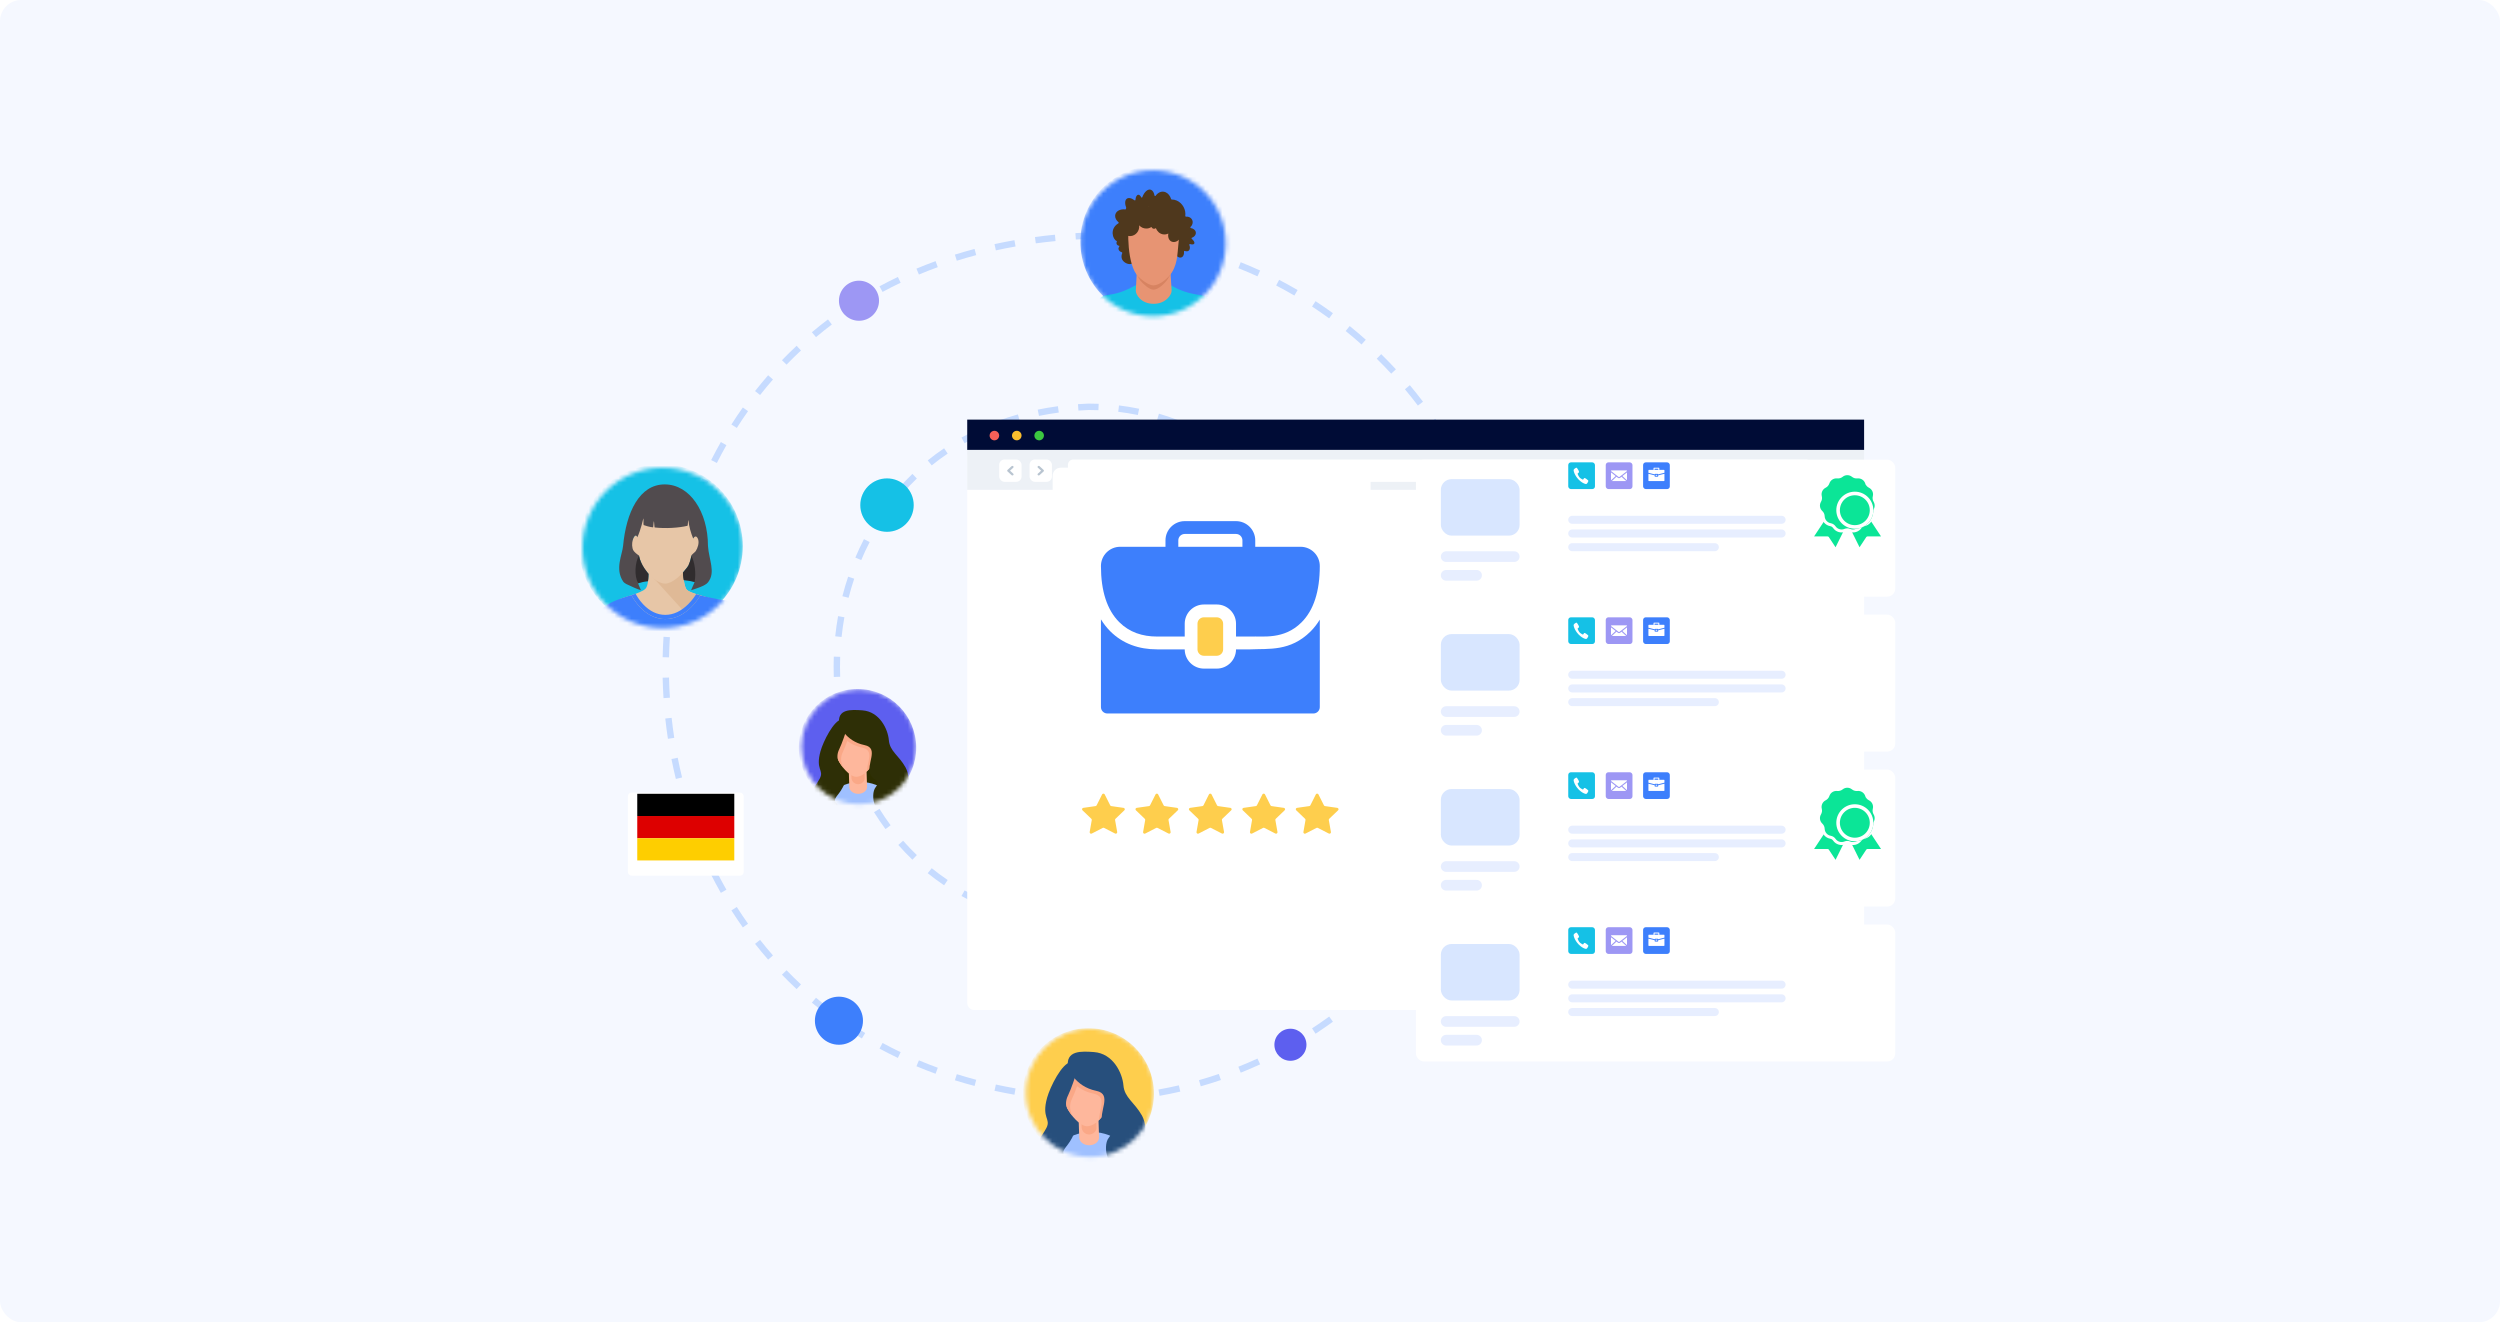<svg width="588" height="311" viewBox="0 0 588 311" fill="none" xmlns="http://www.w3.org/2000/svg">
<rect width="588" height="311" rx="5" fill="#F5F8FF"/>
<path fill-rule="evenodd" clip-rule="evenodd" d="M255.413 54.709H255.428C256.261 54.709 257.091 54.719 257.919 54.74L257.882 56.245C257.071 56.225 256.258 56.215 255.443 56.215C254.634 56.248 253.829 56.288 253.03 56.335L252.941 54.831C253.755 54.783 254.574 54.742 255.398 54.709L255.413 54.709ZM267.636 56.979C266.025 56.776 264.402 56.613 262.768 56.49L262.881 54.988C264.54 55.112 266.188 55.279 267.824 55.485L267.636 56.979ZM248.264 56.702C246.696 56.853 245.148 57.031 243.621 57.236L243.421 55.743C244.967 55.536 246.533 55.355 248.12 55.203L248.264 56.702ZM277.265 58.694C275.682 58.328 274.084 58.001 272.472 57.714L272.736 56.231C274.373 56.523 275.996 56.855 277.604 57.226L277.265 58.694ZM238.858 57.974C237.292 58.249 235.749 58.554 234.228 58.887L233.906 57.415C235.447 57.078 237.011 56.769 238.597 56.49L238.858 57.974ZM286.671 61.377C285.132 60.852 283.575 60.364 282.003 59.916L282.416 58.467C284.013 58.923 285.594 59.418 287.158 59.951L286.671 61.377ZM229.603 60.004C228.057 60.413 226.536 60.853 225.04 61.321L224.59 59.884C226.108 59.408 227.65 58.963 229.218 58.548L229.603 60.004ZM220.566 62.836C219.06 63.385 217.58 63.964 216.128 64.573L215.546 63.184C217.02 62.566 218.522 61.978 220.05 61.42L220.566 62.836ZM295.758 64.999C294.278 64.32 292.778 63.678 291.26 63.073L291.818 61.673C293.36 62.288 294.882 62.94 296.386 63.63L295.758 64.999ZM211.83 66.499C210.383 67.189 208.965 67.91 207.576 68.66L206.86 67.335C208.271 66.573 209.711 65.841 211.181 65.139L211.83 66.499ZM304.434 69.517C303.029 68.693 301.601 67.903 300.153 67.149L300.849 65.813C302.319 66.579 303.769 67.381 305.196 68.218L304.434 69.517ZM203.49 71.001C202.122 71.831 200.784 72.69 199.477 73.578L198.631 72.332C199.959 71.43 201.319 70.556 202.709 69.713L203.49 71.001ZM312.618 74.879C311.3 73.919 309.958 72.991 308.593 72.097L309.418 70.837C310.804 71.745 312.167 72.687 313.505 73.662L312.618 74.879ZM195.647 76.325C194.374 77.288 193.133 78.279 191.924 79.297L190.954 78.145C192.183 77.11 193.444 76.103 194.738 75.124L195.647 76.325ZM320.232 81.023C319.014 79.938 317.77 78.882 316.501 77.857L317.447 76.685C318.735 77.725 319.998 78.797 321.235 79.899L320.232 81.023ZM188.391 82.43C187.228 83.516 186.097 84.628 184.999 85.765L183.915 84.719C185.031 83.563 186.18 82.433 187.363 81.329L188.391 82.43ZM327.21 87.884C326.103 86.684 324.967 85.512 323.805 84.368L324.861 83.294C326.041 84.455 327.193 85.644 328.317 86.862L327.21 87.884ZM181.802 89.25C180.759 90.447 179.749 91.668 178.773 92.91L177.588 91.98C178.581 90.717 179.607 89.477 180.667 88.26L181.802 89.25ZM333.487 95.391C332.501 94.088 331.485 92.811 330.439 91.561L331.595 90.595C332.656 91.864 333.688 93.16 334.688 94.481L333.487 95.391ZM175.942 96.706C175.026 98 174.145 99.315 173.297 100.649L172.025 99.841C172.887 98.486 173.782 97.151 174.712 95.836L175.942 96.706ZM339.008 103.47C338.153 102.078 337.265 100.709 336.345 99.364L337.589 98.514C338.522 99.879 339.423 101.269 340.291 102.681L339.008 103.47ZM170.853 104.711C170.07 106.087 169.321 107.481 168.605 108.892L167.262 108.211C167.988 106.779 168.748 105.363 169.544 103.966L170.853 104.711ZM343.723 112.045C343.005 110.576 342.254 109.128 341.469 107.701L342.789 106.975C343.585 108.423 344.348 109.893 345.076 111.384L343.723 112.045ZM166.562 113.172C165.914 114.616 165.3 116.075 164.72 117.547L163.319 116.995C163.907 115.501 164.53 114.021 165.187 112.556L166.562 113.172ZM347.588 121.035C347.015 119.503 346.407 117.989 345.764 116.494L347.148 115.899C347.8 117.416 348.418 118.953 348.999 120.508L347.588 121.035ZM163.083 122.001C162.572 123.499 162.094 125.008 161.651 126.527L160.205 126.105C160.655 124.564 161.139 123.033 161.658 121.514L163.083 122.001ZM350.569 130.356C350.146 128.775 349.686 127.209 349.191 125.66L350.626 125.201C351.128 126.773 351.595 128.362 352.024 129.967L350.569 130.356ZM160.424 131.113C160.049 132.65 159.708 134.196 159.401 135.749L157.924 135.457C158.235 133.882 158.58 132.315 158.96 130.756L160.424 131.113ZM352.641 139.92C352.371 138.304 352.064 136.702 351.719 135.113L353.192 134.794C353.541 136.406 353.853 138.033 354.126 139.672L352.641 139.92ZM158.584 140.426C158.345 141.991 158.141 143.561 157.971 145.135L156.473 144.973C156.646 143.377 156.853 141.785 157.095 140.199L158.584 140.426ZM353.791 149.638C353.675 148.003 353.522 146.378 353.331 144.766L354.827 144.589C355.02 146.225 355.176 147.873 355.293 149.533L353.791 149.638ZM157.562 149.866C157.46 151.445 157.392 153.027 157.358 154.61L155.852 154.577C155.886 152.973 155.955 151.37 156.059 149.769L157.562 149.866ZM354.048 156.983C354.048 156.162 354.039 155.344 354.02 154.528L355.526 154.493C355.539 155.071 355.548 155.65 355.552 156.23H355.557V156.983C355.557 157.816 355.547 158.646 355.528 159.474L354.022 159.438C354.036 158.859 354.045 158.279 354.048 157.698V156.983ZM157.357 159.359C157.391 160.942 157.459 162.523 157.562 164.103L156.058 164.2C155.955 162.599 155.886 160.995 155.852 159.391L157.357 159.359ZM353.333 169.201C353.524 167.588 353.678 165.964 353.793 164.328L355.295 164.434C355.179 166.093 355.023 167.741 354.829 169.378L353.333 169.201ZM157.97 168.834C158.14 170.408 158.344 171.978 158.583 173.543L157.094 173.769C156.852 172.183 156.645 170.592 156.472 168.996L157.97 168.834ZM351.722 178.854C352.066 177.265 352.373 175.662 352.643 174.047L354.129 174.295C353.855 175.934 353.543 177.56 353.194 179.172L351.722 178.854ZM159.4 178.22C159.707 179.773 160.047 181.319 160.422 182.856L158.959 183.213C158.579 181.654 158.233 180.086 157.922 178.512L159.4 178.22ZM349.193 188.307C349.689 186.758 350.148 185.192 350.571 183.611L352.026 184C351.597 185.605 351.131 187.194 350.628 188.766L349.193 188.307ZM161.65 187.442C162.093 188.961 162.57 190.47 163.082 191.968L161.656 192.455C161.137 190.936 160.653 189.405 160.204 187.864L161.65 187.442ZM345.766 197.474C346.409 195.978 347.018 194.464 347.59 192.932L349.001 193.459C348.42 195.014 347.803 196.551 347.15 198.068L345.766 197.474ZM164.718 196.422C165.298 197.894 165.912 199.353 166.56 200.797L165.186 201.413C164.528 199.948 163.905 198.468 163.317 196.974L164.718 196.422ZM341.471 206.267C342.256 204.84 343.008 203.391 343.725 201.922L345.079 202.583C344.35 204.074 343.588 205.544 342.791 206.992L341.471 206.267ZM168.604 205.077C169.319 206.488 170.068 207.882 170.851 209.258L169.542 210.003C168.747 208.606 167.986 207.19 167.26 205.758L168.604 205.077ZM336.347 214.604C337.267 213.259 338.155 211.89 339.01 210.497L340.293 211.286C339.425 212.699 338.524 214.089 337.591 215.454L336.347 214.604ZM173.295 213.32C174.143 214.654 175.025 215.969 175.94 217.263L174.711 218.133C173.781 216.818 172.885 215.483 172.024 214.127L173.295 213.32ZM330.441 222.407C331.487 221.156 332.503 219.879 333.489 218.577L334.69 219.486C333.689 220.808 332.658 222.104 331.597 223.373L330.441 222.407ZM178.771 221.058C179.748 222.301 180.758 223.522 181.801 224.719L180.666 225.709C179.605 224.492 178.579 223.252 177.587 221.989L178.771 221.058ZM323.806 229.6C324.969 228.456 326.104 227.284 327.211 226.084L328.318 227.105C327.195 228.323 326.043 229.513 324.862 230.674L323.806 229.6ZM184.998 228.203C186.096 229.34 187.226 230.452 188.39 231.539L187.362 232.64C186.179 231.536 185.03 230.405 183.914 229.25L184.998 228.203ZM316.502 236.111C317.772 235.086 319.016 234.031 320.234 232.945L321.236 234.069C320 235.171 318.737 236.243 317.448 237.283L316.502 236.111ZM191.923 234.671C193.132 235.689 194.373 236.68 195.646 237.643L194.737 238.844C193.444 237.865 192.182 236.858 190.953 235.823L191.923 234.671ZM308.594 241.872C309.959 240.977 311.301 240.049 312.619 239.089L313.506 240.307C312.168 241.281 310.805 242.224 309.419 243.132L308.594 241.872ZM199.477 240.389C200.784 241.277 202.122 242.137 203.49 242.967L202.709 244.254C201.319 243.411 199.959 242.538 198.631 241.636L199.477 240.389ZM300.154 246.819C301.602 246.065 303.03 245.275 304.435 244.451L305.197 245.75C303.77 246.587 302.32 247.389 300.85 248.155L300.154 246.819ZM207.576 245.307C208.965 246.057 210.383 246.778 211.83 247.468L211.181 248.828C209.712 248.126 208.271 247.394 206.86 246.632L207.576 245.307ZM291.261 250.896C292.779 250.291 294.279 249.648 295.759 248.97L296.387 250.339C294.883 251.028 293.361 251.681 291.819 252.295L291.261 250.896ZM216.128 249.393C217.58 250.002 219.06 250.582 220.566 251.131L220.051 252.546C218.522 251.989 217.02 251.401 215.546 250.782L216.128 249.393ZM282.003 254.053C283.576 253.605 285.132 253.117 286.672 252.592L287.158 254.018C285.595 254.551 284.013 255.046 282.416 255.502L282.003 254.053ZM225.041 252.645C226.537 253.114 228.058 253.553 229.604 253.963L229.218 255.419C227.651 255.004 226.108 254.558 224.59 254.083L225.041 252.645ZM234.228 255.08C235.749 255.413 237.292 255.718 238.858 255.993L238.597 257.477C237.011 257.197 235.447 256.889 233.906 256.551L234.228 255.08ZM272.473 256.254C274.084 255.968 275.682 255.641 277.266 255.275L277.605 256.743C275.997 257.114 274.373 257.446 272.737 257.737L272.473 256.254ZM243.621 256.731C245.148 256.936 246.696 257.115 248.264 257.265L248.12 258.765C246.533 258.612 244.967 258.432 243.42 258.224L243.621 256.731ZM262.768 257.479C264.402 257.356 266.025 257.193 267.636 256.989L267.825 258.484C266.189 258.69 264.541 258.856 262.881 258.981L262.768 257.479ZM255.444 257.754C254.634 257.721 253.829 257.681 253.03 257.634L252.941 259.137C253.755 259.185 254.574 259.226 255.397 259.259L255.413 259.26H255.428C256.261 259.26 257.091 259.25 257.919 259.229L257.882 257.723C257.072 257.743 256.259 257.754 255.444 257.754Z" fill="#C6DBFF"/>
<path fill-rule="evenodd" clip-rule="evenodd" d="M255.99 94.923H256.005C256.809 94.923 257.61 94.939 258.407 94.971L258.346 96.476C257.575 96.445 256.799 96.429 256.02 96.429C255.221 96.462 254.43 96.506 253.648 96.562L253.541 95.059C254.344 95.002 255.155 94.957 255.974 94.924L255.99 94.923ZM267.62 97.609C266.103 97.297 264.565 97.044 263.008 96.854L263.19 95.359C264.788 95.554 266.367 95.813 267.925 96.134L267.62 97.609ZM249.024 97.035C247.435 97.249 245.883 97.511 244.368 97.821L244.067 96.345C245.615 96.029 247.201 95.76 248.823 95.542L249.024 97.035ZM276.587 100.24C275.137 99.682 273.66 99.181 272.159 98.741L272.583 97.296C274.124 97.748 275.64 98.261 277.128 98.834L276.587 100.24ZM239.818 98.921C238.297 99.347 236.818 99.823 235.381 100.346L234.866 98.93C236.34 98.394 237.855 97.907 239.411 97.47L239.818 98.921ZM285.009 104.291C283.665 103.505 282.287 102.772 280.88 102.095L281.533 100.737C282.977 101.432 284.39 102.184 285.769 102.991L285.009 104.291ZM231.053 102.115C229.613 102.772 228.22 103.479 226.874 104.233L226.138 102.919C227.521 102.145 228.95 101.419 230.427 100.745L231.053 102.115ZM222.897 106.684C221.596 107.563 220.346 108.49 219.145 109.459L218.199 108.288C219.432 107.291 220.717 106.339 222.053 105.436L222.897 106.684ZM292.676 109.638C291.472 108.647 290.228 107.704 288.949 106.812L289.81 105.576C291.123 106.492 292.398 107.459 293.633 108.475L292.676 109.638ZM215.644 112.544C214.514 113.629 213.438 114.755 212.414 115.92L211.282 114.925C212.334 113.729 213.44 112.572 214.601 111.458L215.644 112.544ZM299.411 116.125C298.373 114.957 297.292 113.831 296.17 112.75L297.215 111.665C298.366 112.774 299.474 113.928 300.537 115.125L299.411 116.125ZM209.476 119.558C208.546 120.813 207.671 122.104 206.85 123.426L205.57 122.631C206.413 121.275 207.311 119.95 208.266 118.662L209.476 119.558ZM305.059 123.578C304.213 122.263 303.319 120.983 302.379 119.742L303.579 118.832C304.543 120.104 305.459 121.416 306.326 122.764L305.059 123.578ZM204.543 127.493C203.828 128.88 203.167 130.294 202.562 131.731L201.174 131.146C201.794 129.674 202.471 128.224 203.204 126.803L204.543 127.493ZM309.494 131.812C308.86 130.38 308.173 128.979 307.435 127.61L308.761 126.896C309.517 128.298 310.221 129.735 310.871 131.201L309.494 131.812ZM200.91 136.11C200.415 137.59 199.974 139.088 199.589 140.602L198.129 140.23C198.524 138.681 198.975 137.147 199.482 135.632L200.91 136.11ZM312.617 140.627C312.209 139.114 311.744 137.624 311.225 136.161L312.645 135.658C313.176 137.158 313.653 138.684 314.072 140.235L312.617 140.627ZM314.363 149.817C314.188 148.256 313.954 146.713 313.665 145.19L315.145 144.909C315.441 146.469 315.68 148.05 315.86 149.649L314.363 149.817ZM198.599 145.179C198.324 146.715 198.105 148.262 197.94 149.816L196.442 149.657C196.61 148.068 196.835 146.485 197.116 144.913L198.599 145.179ZM314.755 156.83C314.755 156.045 314.741 155.263 314.712 154.486L316.217 154.43C316.237 154.977 316.251 155.526 316.257 156.077H316.263V156.83C316.263 157.634 316.248 158.434 316.218 159.23L314.713 159.174C314.737 158.538 314.751 157.9 314.755 157.259V156.83ZM197.61 154.488C197.555 156.049 197.555 157.612 197.61 159.173L196.105 159.226C196.048 157.63 196.048 156.032 196.105 154.435L197.61 154.488ZM313.667 168.47C313.956 166.948 314.189 165.404 314.365 163.843L315.862 164.011C315.682 165.61 315.443 167.191 315.146 168.751L313.667 168.47ZM197.939 163.846C198.104 165.399 198.324 166.946 198.599 168.483L197.116 168.748C196.835 167.176 196.61 165.594 196.441 164.005L197.939 163.846ZM311.227 177.499C311.745 176.036 312.21 174.546 312.619 173.033L314.073 173.426C313.654 174.976 313.178 176.503 312.647 178.002L311.227 177.499ZM199.588 173.06C199.974 174.573 200.414 176.072 200.909 177.552L199.481 178.03C198.974 176.515 198.523 174.98 198.129 173.431L199.588 173.06ZM307.436 186.05C308.174 184.682 308.861 183.28 309.495 181.849L310.872 182.459C310.222 183.926 309.518 185.362 308.762 186.765L307.436 186.05ZM202.561 181.931C203.166 183.368 203.827 184.782 204.542 186.168L203.203 186.859C202.47 185.437 201.793 183.988 201.173 182.515L202.561 181.931ZM302.38 193.918C303.32 192.678 304.214 191.398 305.06 190.082L306.327 190.896C305.46 192.245 304.544 193.556 303.58 194.828L302.38 193.918ZM206.849 190.236C207.67 191.557 208.545 192.848 209.475 194.103L208.265 195C207.31 193.711 206.412 192.387 205.569 191.031L206.849 190.236ZM296.171 200.911C297.293 199.83 298.374 198.704 299.412 197.535L300.538 198.535C299.475 199.733 298.367 200.887 297.216 201.996L296.171 200.911ZM212.413 197.741C213.437 198.906 214.514 200.033 215.644 201.117L214.601 202.204C213.44 201.089 212.334 199.932 211.282 198.736L212.413 197.741ZM288.949 206.849C290.229 205.957 291.472 205.014 292.677 204.023L293.634 205.186C292.399 206.202 291.123 207.169 289.811 208.085L288.949 206.849ZM219.145 204.201C220.346 205.171 221.596 206.098 222.897 206.977L222.053 208.225C220.717 207.321 219.432 206.37 218.199 205.373L219.145 204.201ZM280.88 211.567C282.288 210.889 283.665 210.156 285.009 209.37L285.77 210.67C284.391 211.477 282.978 212.229 281.534 212.924L280.88 211.567ZM226.874 209.427C228.22 210.181 229.613 210.888 231.053 211.545L230.428 212.915C228.95 212.241 227.521 211.516 226.138 210.742L226.874 209.427ZM235.381 213.314C236.819 213.837 238.298 214.313 239.818 214.739L239.411 216.19C237.855 215.753 236.34 215.266 234.866 214.73L235.381 213.314ZM272.159 214.92C273.661 214.48 275.138 213.979 276.587 213.422L277.128 214.828C275.64 215.4 274.124 215.913 272.583 216.366L272.159 214.92ZM244.368 215.839C245.883 216.149 247.435 216.412 249.024 216.625L248.823 218.118C247.201 217.9 245.615 217.631 244.067 217.315L244.368 215.839ZM263.008 216.807C264.565 216.617 266.104 216.365 267.621 216.052L267.925 217.527C266.368 217.848 264.789 218.108 263.191 218.303L263.008 216.807ZM256.02 217.232C255.221 217.199 254.43 217.155 253.648 217.099L253.541 218.601C254.344 218.659 255.155 218.704 255.974 218.738L255.99 218.738H256.005C256.809 218.738 257.61 218.722 258.407 218.69L258.347 217.185C257.575 217.216 256.799 217.232 256.02 217.232Z" fill="#C6DBFF"/>
<mask id="mask0_6420_109258" style="mask-type:alpha" maskUnits="userSpaceOnUse" x="254" y="40" width="35" height="35">
<ellipse cx="271.204" cy="57.223" rx="17.083" ry="17.15" fill="#C4C4C4"/>
</mask>
<g mask="url(#mask0_6420_109258)">
<ellipse cx="271.884" cy="56.853" rx="17.782" ry="17.853" fill="#3D7FFC"/>
<path d="M263.947 59.561C263.991 59.47 263.939 59.356 263.844 59.328C263.445 59.21 263.148 58.953 263.081 58.625C263.037 58.408 263.1 58.187 263.243 57.997C263.278 57.949 263.282 57.878 263.259 57.823C262.922 57.795 262.637 57.558 262.594 57.246C262.57 57.088 262.614 56.934 262.701 56.812C262.697 56.8 262.693 56.788 262.689 56.776C262.677 56.733 262.657 56.689 262.618 56.673C261.723 56.306 260.912 53.805 263.045 52.529C263.136 52.474 263.144 52.332 263.057 52.261C262.558 51.838 262.253 51.285 262.281 50.724C262.333 49.709 263.445 49.057 264.767 49.274C264.786 49.278 264.802 49.282 264.822 49.282C264.937 49.302 265.02 49.175 264.968 49.061C264.553 48.101 264.521 47.204 264.956 46.797C265.368 46.41 266.096 46.56 266.836 47.105C266.931 47.176 267.054 47.117 267.062 46.995C267.102 46.307 267.375 45.802 267.747 45.802C267.992 45.802 268.229 46.031 268.4 46.382C268.459 46.509 268.621 46.509 268.665 46.386C269.144 45.094 270.026 44.332 270.743 44.652C271.15 44.834 271.423 45.324 271.538 45.971C271.562 46.11 271.724 46.157 271.799 46.05C272.397 45.205 273.319 44.842 274.166 45.221C274.771 45.49 275.219 46.082 275.444 46.809C275.468 46.884 275.531 46.931 275.599 46.931C275.982 46.92 276.386 46.999 276.786 47.176C278.139 47.777 278.97 49.322 278.78 50.764C278.765 50.87 278.852 50.969 278.951 50.957C279.612 50.898 280.233 51.237 280.447 51.838C280.641 52.375 280.451 52.972 280.019 53.371C279.924 53.458 279.98 53.639 280.11 53.655C280.68 53.738 281.147 54.094 281.246 54.588C281.357 55.141 280.969 55.686 280.344 55.907C280.233 55.947 280.213 56.108 280.312 56.191C280.763 56.567 281.017 56.986 280.914 57.254C280.815 57.515 280.411 57.558 279.904 57.404C279.79 57.369 279.695 57.491 279.738 57.614C279.928 58.107 279.912 58.593 279.663 58.882C279.433 59.142 279.057 59.178 278.666 59.024C278.567 58.984 278.464 59.067 278.476 59.182C278.539 59.794 278.337 60.332 277.922 60.521C277.593 60.671 277.201 60.565 276.861 60.284C276.806 60.241 276.734 60.241 276.683 60.284C275.974 60.916 275.135 61.43 274.19 61.785C272.998 62.232 271.93 62.338 270.766 62.208C270.667 62.196 270.592 62.291 270.612 62.398C270.794 63.306 270.244 63.836 269.444 63.966C269.163 64.013 268.736 63.875 268.597 63.682C268.578 63.65 268.455 63.587 268.336 63.713C267.826 64.235 266.828 63.682 266.642 62.773C266.599 62.564 266.595 62.358 266.619 62.165C266.631 62.062 266.48 61.86 266.259 62.007C266.175 62.062 266.065 62.078 265.954 62.097C265.158 62.24 263.999 61.596 263.813 60.687C263.741 60.268 263.797 59.881 263.947 59.561Z" fill="#4F381D"/>
<path d="M280.999 93.416C284.201 83.904 288.606 77.006 286.294 73.17C284.082 69.496 283.385 69.579 281.688 69.311C275.537 68.335 275.134 65.897 271.627 66.008C271.56 66.012 271.133 66.008 271.057 66.008C267.575 65.909 266.201 68.517 261.021 69.311C259.323 69.571 258.631 69.496 256.414 73.17C254.103 77.006 258.508 83.904 261.706 93.416C263.415 98.493 260.677 103.324 259.778 105.098C258.789 107.058 258.342 106.852 258.496 108.247C258.741 110.455 264.638 112.142 270.515 112.083C270.792 112.079 272.027 112.083 272.367 112.083C278.181 112.102 283.959 110.427 284.205 108.247C284.359 106.852 283.916 107.058 282.922 105.098C282.028 103.324 279.293 98.489 280.999 93.416Z" fill="#15C1E6"/>
<path d="M275.564 68.336C275.212 62.94 275.184 58.46 273.676 59.123C273.15 59.356 269.552 59.356 269.03 59.123C267.522 58.46 267.466 62.339 267.142 68.336C267.094 69.237 268.321 71.457 271.353 71.457C274.25 71.457 275.623 69.241 275.564 68.336Z" fill="#E79473"/>
<path d="M276.135 53.462C275.605 51.132 273.551 49.799 271.302 49.849C269.053 49.799 266.999 51.132 266.469 53.462C266.114 55.021 266.01 63.439 268.249 66.055C268.695 66.576 270.223 68.132 271.289 68.132C272.492 68.132 273.926 66.596 274.352 66.055C276.172 63.742 276.038 60.791 276.262 58.656C276.517 56.211 276.487 55.021 276.135 53.462Z" fill="#D78361"/>
<path d="M277.004 52.217C276.379 49.851 273.953 48.496 271.297 48.547C268.642 48.496 266.216 49.851 265.59 52.217C265.171 53.801 265.048 62.354 267.692 65.013C268.218 65.542 270.023 67.122 271.281 67.122C272.702 67.122 274.396 65.562 274.899 65.013C277.048 62.662 276.889 59.664 277.155 57.495C277.455 55.01 277.42 53.801 277.004 52.217Z" fill="#E79473"/>
<path d="M264.681 51.202C264.622 50.996 264.578 50.775 264.563 50.55C264.468 49.226 265.212 48.097 266.229 48.025C266.747 47.99 267.238 48.239 267.602 48.665C267.946 48.476 268.378 48.345 268.857 48.31C269.375 48.274 269.862 48.353 270.246 48.523C270.42 47.555 271.057 46.821 271.868 46.765C272.834 46.694 273.693 47.607 273.855 48.835C274.215 48.618 274.67 48.472 275.177 48.436C276.356 48.353 277.362 48.895 277.5 49.665C278.137 50.013 278.616 50.795 278.683 51.739C278.723 52.296 278.616 52.817 278.398 53.24C278.818 53.331 279.142 53.655 279.17 54.07C279.206 54.579 278.778 55.026 278.216 55.065C278.141 55.069 278.07 55.069 278.003 55.061C277.963 55.267 277.896 55.48 277.797 55.681C277.314 56.677 276.297 57.179 275.521 56.807C274.904 56.507 274.631 55.737 274.793 54.931C274.377 55.128 273.922 55.2 273.467 55.105C272.723 54.951 272.149 54.398 271.856 53.655C271.698 53.781 271.508 53.841 271.318 53.805C271.105 53.766 270.93 53.608 270.831 53.39C270.523 53.592 270.163 53.722 269.767 53.75C269.043 53.801 268.378 53.501 267.934 52.999C267.938 53.023 267.942 53.05 267.942 53.074C268.033 54.342 267.123 55.441 265.908 55.527C264.693 55.614 263.636 54.658 263.545 53.39C263.478 52.454 263.949 51.62 264.681 51.202Z" fill="#4F381D"/>
</g>
<mask id="mask1_6420_109258" style="mask-type:alpha" maskUnits="userSpaceOnUse" x="188" y="162" width="28" height="28">
<circle cx="202.025" cy="175.666" r="13.509" fill="#C4C4C4"/>
</mask>
<g mask="url(#mask1_6420_109258)">
<path d="M201.685 189.66C209.31 189.66 215.492 183.479 215.492 175.856C215.492 168.232 209.31 162.052 201.685 162.052C194.06 162.052 187.879 168.232 187.879 175.856C187.879 183.479 194.06 189.66 201.685 189.66Z" fill="#5D5FEF"/>
<path d="M196.77 185.457C198.022 185.457 199.037 183.989 199.037 182.177C199.037 180.366 198.022 178.897 196.77 178.897C195.519 178.897 194.504 180.366 194.504 182.177C194.504 183.989 195.519 185.457 196.77 185.457Z" fill="#FEB79C"/>
<path d="M195.178 187.579L209.077 186.803C209.077 186.803 211.197 181.011 210.721 180.627C210.237 180.243 202.224 175.995 202.224 175.995L194.402 176.187L195.178 187.579Z" fill="#2C2D00"/>
<path d="M202.313 201.09C207.537 201.09 211.771 197.245 211.771 192.502C211.771 187.759 207.537 183.914 202.313 183.914C197.09 183.914 192.855 187.759 192.855 192.502C192.855 197.245 197.09 201.09 202.313 201.09Z" fill="#9FC0FF"/>
<path d="M201.844 186.711C200.715 186.711 199.787 186.001 199.757 185.118L199.626 181.059C199.595 180.161 200.513 179.404 201.663 179.388C202.822 179.373 203.78 180.082 203.801 180.98L203.932 185.04C203.962 185.938 203.044 186.695 201.895 186.711C201.885 186.711 201.864 186.711 201.844 186.711Z" fill="#FEB79C"/>
<path d="M201.697 179.235C200.952 179.25 200.337 179.788 200.184 180.487L200.245 182.891C200.268 183.759 200.975 184.443 201.835 184.443C201.851 184.443 201.858 184.443 201.874 184.443C202.619 184.428 203.234 183.89 203.387 183.191L203.326 180.787C203.303 179.903 202.581 179.212 201.697 179.235Z" fill="#FAA887"/>
<path d="M206.654 175.035C206.654 178.63 203.757 182.709 201.368 182.709C199.555 182.709 196.082 178.637 196.082 175.035C196.082 171.44 198.448 168.521 201.368 168.521C204.287 168.521 206.654 171.44 206.654 175.035Z" fill="#FEB79C"/>
<path d="M198.902 169.816C198.41 169.87 197.88 170.239 197.357 170.784C196.558 171.921 196.082 173.404 196.082 175.032C196.082 177.006 197.127 179.119 198.372 180.632C197.803 179.457 197.542 178.274 198.256 176.845C198.902 175.547 199.847 172.643 199.847 172.643C199.847 172.643 200.861 169.601 198.902 169.816Z" fill="#FAA887"/>
<path d="M201.375 168.521C199.547 168.521 197.941 169.665 196.988 171.401C197.472 172.43 199.055 175.081 202.751 175.833C205.701 176.433 203.941 179.19 203.895 181.433C205.424 179.943 206.661 177.385 206.661 175.035C206.661 171.44 204.295 168.521 201.375 168.521Z" fill="#FAA887"/>
<path d="M197.404 170.401C197.404 170.401 198.725 174.311 203.342 175.248C206.892 175.97 203.634 179.811 204.718 182.123C205.524 183.844 207.322 183.429 205.947 185.165C204.572 186.901 205.655 192.763 209.781 191.464C213.907 190.158 214.56 183.283 212.969 180.464C211.379 177.637 209.274 176.7 209.059 174.096C208.844 171.492 206.884 167.367 202.835 167.075C200.269 166.891 196.75 166.637 197.404 170.401Z" fill="#2E2F06"/>
<path d="M198.989 171.99C198.989 171.99 198.044 174.894 197.398 176.192C196.315 178.366 197.467 179.956 198.558 181.838C199.357 183.221 198.351 185.064 197.759 185.963C196.676 187.63 195.731 187.991 196.96 189.289C198.19 190.595 191.167 195.442 190.445 191.025C189.723 186.608 191.82 185.087 192.835 183.06C193.849 181.032 191.751 181.108 192.981 176.691C193.618 174.41 196.092 169.378 198.051 169.163C200.003 168.948 198.989 171.99 198.989 171.99Z" fill="#2E2F06"/>
</g>
<mask id="mask2_6420_109258" style="mask-type:alpha" maskUnits="userSpaceOnUse" x="137" y="110" width="38" height="38">
<circle cx="155.85" cy="128.854" r="18.851" fill="#C4C4C4"/>
</mask>
<g mask="url(#mask2_6420_109258)">
<circle cx="155.447" cy="128.452" r="19.252" fill="#15C1E6"/>
<path d="M150.249 130.695L149.687 130.474C149.367 130.347 149.102 130.113 148.943 129.807C148.727 129.395 148.478 128.766 148.502 128.1C148.543 126.943 149.414 125.495 149.82 125.93C150.226 126.365 150.758 127.811 150.758 127.811V130.695H150.249Z" fill="#E7C6A7"/>
<path d="M163.063 130.695L164.07 130.297C164.07 130.297 164.849 129.256 164.807 128.1C164.766 126.943 163.894 125.495 163.489 125.93C163.083 126.365 162.551 127.811 162.551 127.811V130.695H163.063Z" fill="#E7C6A7"/>
<path d="M163.064 130.697L163.62 130.477C163.948 130.347 164.22 130.101 164.382 129.785C164.594 129.372 164.833 128.754 164.811 128.1C164.77 126.943 163.898 125.495 163.493 125.93C163.087 126.365 162.555 127.811 162.555 127.811V130.695H163.064V130.697Z" fill="#E7C6A7"/>
<path d="M152.502 132.604C152.502 132.604 152.816 137.36 151.854 138.425C150.698 139.707 145.483 140.63 145.74 141.081C145.74 141.081 149.121 147.03 156.258 147.03C163.395 147.03 166.899 141.749 167.435 140.988C167.595 140.636 162.543 139.714 161.553 138.723C160.583 137.752 160.546 132.418 160.546 132.418L152.502 132.604Z" fill="#E7C6A7"/>
<path d="M166.065 141.869C166.362 141.462 166.645 141.073 166.912 140.701C166.782 140.657 166.64 140.607 166.491 140.552C165.015 140.098 162.254 139.427 161.551 138.723C160.763 137.936 160.59 134.271 160.554 132.92L152.805 133.702C152.824 134.084 152.842 134.528 152.85 134.989L162.323 145.424C162.621 145.267 165.795 142.036 166.065 141.869Z" fill="#DFB996"/>
<path d="M163.042 126.047C163.042 128.284 162.685 130.713 162.211 132.418C162.153 132.623 162.063 132.818 161.944 132.995C160.324 135.368 158.037 137.26 156.466 137.26C154.763 137.26 152.692 135.607 151.093 133.03C150.981 132.85 150.944 132.637 150.854 132.443C150.017 130.659 149.817 128.296 149.888 126.047C150.083 119.971 152.833 115.039 156.466 115.039C160.099 115.039 163.042 119.968 163.042 126.047Z" fill="#E7C6A7"/>
<path d="M166.513 128.397C166.513 120.408 162.261 113.931 156.338 113.931C150.413 113.931 147.287 120.442 146.548 128.397C146.353 130.489 144.586 133.825 146.568 136.77C146.719 136.993 147.055 137.249 147.3 137.361C148.318 137.832 149.8 138.559 150.701 138.812C150.841 138.852 149.983 137.228 150.123 137.174C150.123 137.174 151.586 136.726 152.412 136.695C152.412 136.695 152.54 135.771 152.533 134.953C152.533 134.953 150.677 132.937 150.294 130.697C150.291 130.695 150.288 130.692 150.285 130.689C149.02 129.756 148.891 129.437 148.77 128.944C148.353 127.234 149.416 125.041 149.89 126.374C150.689 124.75 151.316 121.914 151.316 121.914C151.403 121.945 151.292 123.461 151.382 123.496C151.91 123.698 152.68 123.921 153.595 124.038C153.66 124.047 153.729 122.572 153.794 122.575C153.854 122.578 153.912 124.051 153.972 124.058C156.516 124.353 159.627 124.166 161.681 123.668C161.814 123.635 161.795 122.39 161.919 122.355C162.041 123.8 162.492 125.35 163.04 126.669C163.492 125.853 163.964 126.163 164.196 126.843C164.491 127.71 164.101 128.906 163.63 129.626C163.469 129.871 162.643 130.452 162.603 130.698C162.603 130.698 162.507 131.679 161.894 133.04C161.786 133.279 161.664 133.412 160.633 134.662C160.634 135.754 160.776 136.265 160.818 136.444C160.818 136.444 162.571 136.625 163.358 136.908C163.407 136.926 162.503 138.835 162.553 138.82C163.458 138.526 165.983 137.784 166.557 136.923C168.364 134.568 166.736 131.671 166.513 128.397Z" fill="#514B4E"/>
<path opacity="0.41" d="M152.532 134.954C152.532 134.954 150.7 132.945 150.292 130.697C149.388 132.104 149.076 135.498 150.122 137.176C150.122 137.176 151.585 136.728 152.411 136.697C152.411 136.695 152.539 135.772 152.532 134.954Z" fill="black"/>
<path opacity="0.41" d="M162.6 130.714C162.6 130.714 162.6 130.76 162.578 130.871C162.522 131.21 162.354 132.017 161.894 133.037C161.786 133.276 161.664 133.409 160.633 134.66C160.634 135.751 160.776 136.263 160.819 136.441C160.819 136.441 162.571 136.623 163.358 136.906C163.767 134.776 163.411 132.192 162.6 130.714Z" fill="black"/>
<path d="M164.668 140.02L164.71 140.043C164.679 140.101 163.937 141.45 162.564 142.813C161.752 143.62 160.886 144.263 159.988 144.727C158.852 145.314 157.666 145.612 156.463 145.612C155.271 145.612 154.111 145.316 153.013 144.732C152.146 144.27 151.317 143.627 150.552 142.823C149.257 141.463 148.521 139.974 148.521 139.974C146.983 140.447 137.786 142.823 141.714 147.029C141.714 147.029 149.326 150.06 156.463 150.06C163.6 150.06 175.295 143.246 171.167 141.42C175.916 142.298 166.134 140.452 164.668 140.02Z" fill="#3D7FFC"/>
<path d="M148.543 140.023C148.571 140.081 149.258 141.463 150.553 142.824C151.319 143.628 152.148 144.271 153.015 144.733C154.112 145.317 155.273 145.613 156.465 145.613C157.668 145.613 158.854 145.315 159.989 144.728C160.886 144.265 161.753 143.621 162.566 142.814C163.939 141.451 164.681 140.1 164.712 140.044L164.669 140.021C164.359 139.929 164.045 139.833 163.741 139.734C163.51 140.119 162.865 141.115 161.865 142.107C160.187 143.774 158.37 144.618 156.466 144.618C154.589 144.618 152.842 143.783 151.275 142.138C150.282 141.097 149.683 140.004 149.496 139.655C149.18 139.761 148.837 139.879 148.52 139.976L148.543 140.023Z" fill="#3D7FFC"/>
</g>
<mask id="mask3_6420_109258" style="mask-type:alpha" maskUnits="userSpaceOnUse" x="241" y="241" width="31" height="32">
<circle cx="256.381" cy="257.037" r="15.08" fill="#C4C4C4"/>
</mask>
<g mask="url(#mask3_6420_109258)">
<path d="M255.994 272.657C264.505 272.657 271.405 265.758 271.405 257.248C271.405 248.737 264.505 241.839 255.994 241.839C247.482 241.839 240.582 248.737 240.582 257.248C240.582 265.758 247.482 272.657 255.994 272.657Z" fill="#FECE4D"/>
<path d="M250.507 267.964C251.904 267.964 253.037 266.325 253.037 264.303C253.037 262.281 251.904 260.641 250.507 260.641C249.109 260.641 247.977 262.281 247.977 264.303C247.977 266.325 249.109 267.964 250.507 267.964Z" fill="#FEB79C"/>
<path d="M248.737 270.333L264.252 269.466C264.252 269.466 266.619 263.001 266.087 262.572C265.547 262.144 256.602 257.402 256.602 257.402L247.871 257.616L248.737 270.333Z" fill="#274F7C"/>
<path d="M256.706 285.415C262.537 285.415 267.263 281.123 267.263 275.828C267.263 270.533 262.537 266.241 256.706 266.241C250.875 266.241 246.148 270.533 246.148 275.828C246.148 281.123 250.875 285.415 256.706 285.415Z" fill="#9FC0FF"/>
<path d="M256.169 269.364C254.908 269.364 253.872 268.572 253.839 267.587L253.692 263.055C253.658 262.052 254.683 261.208 255.966 261.19C257.261 261.173 258.33 261.964 258.352 262.967L258.499 267.499C258.533 268.502 257.508 269.346 256.225 269.364C256.214 269.364 256.191 269.364 256.169 269.364Z" fill="#FEB79C"/>
<path d="M256.014 261.019C255.182 261.036 254.496 261.636 254.324 262.416L254.393 265.1C254.419 266.069 255.208 266.832 256.168 266.832C256.185 266.832 256.194 266.832 256.211 266.832C257.043 266.815 257.729 266.215 257.901 265.435L257.832 262.751C257.806 261.765 257 260.993 256.014 261.019Z" fill="#FAA887"/>
<path d="M261.551 256.33C261.551 260.343 258.318 264.896 255.651 264.896C253.627 264.896 249.75 260.352 249.75 256.33C249.75 252.317 252.392 249.059 255.651 249.059C258.91 249.059 261.551 252.317 261.551 256.33Z" fill="#FEB79C"/>
<path d="M252.898 250.507C252.349 250.567 251.757 250.978 251.174 251.587C250.282 252.856 249.75 254.511 249.75 256.329C249.75 258.533 250.916 260.891 252.306 262.58C251.671 261.268 251.38 259.948 252.177 258.353C252.898 256.903 253.952 253.662 253.952 253.662C253.952 253.662 255.084 250.266 252.898 250.507Z" fill="#FAA887"/>
<path d="M255.651 249.059C253.61 249.059 251.817 250.336 250.754 252.274C251.294 253.423 253.061 256.382 257.186 257.222C260.479 257.891 258.516 260.969 258.464 263.473C260.171 261.809 261.552 258.954 261.552 256.33C261.552 252.317 258.91 249.059 255.651 249.059Z" fill="#FAA887"/>
<path d="M251.221 251.158C251.221 251.158 252.696 255.523 257.851 256.569C261.813 257.375 258.177 261.662 259.386 264.244C260.287 266.164 262.293 265.701 260.758 267.639C259.223 269.577 260.432 276.12 265.038 274.671C269.643 273.213 270.372 265.538 268.597 262.391C266.822 259.236 264.472 258.19 264.232 255.283C263.992 252.376 261.805 247.771 257.285 247.445C254.42 247.24 250.492 246.957 251.221 251.158Z" fill="#274F7C"/>
<path d="M252.988 252.933C252.988 252.933 251.933 256.175 251.212 257.624C250.003 260.05 251.289 261.825 252.507 263.926C253.399 265.47 252.276 267.528 251.615 268.531C250.406 270.392 249.351 270.795 250.723 272.244C252.096 273.702 244.257 279.112 243.451 274.182C242.644 269.251 244.986 267.553 246.118 265.29C247.25 263.026 244.909 263.112 246.281 258.181C246.993 255.634 249.754 250.018 251.941 249.778C254.12 249.538 252.988 252.933 252.988 252.933Z" fill="#274F7C"/>
</g>
<circle cx="202.033" cy="70.731" r="4.713" fill="#9D97F4"/>
<circle cx="197.319" cy="240.071" r="5.655" fill="#3D7FFC"/>
<circle cx="303.508" cy="245.726" r="3.77" fill="#5D5FEF"/>
<circle cx="208.623" cy="118.8" r="6.283" fill="#15C1E6"/>
<g filter="url(#filter0_d_6420_109258)">
<path d="M449.34 89.487H241.724C240.804 89.487 240.059 90.256 240.059 91.204V219.505C240.059 220.453 240.804 221.221 241.724 221.221H449.34C450.259 221.221 451.005 220.453 451.005 219.505V91.204C451.005 90.256 450.259 89.487 449.34 89.487Z" fill="white"/>
<path d="M451.005 82.356H240.059V89.487H451.005V82.356Z" fill="#000C36"/>
<path d="M247.576 86.107C247.577 86.329 247.511 86.547 247.388 86.733C247.264 86.918 247.088 87.063 246.882 87.149C246.676 87.234 246.449 87.257 246.23 87.214C246.011 87.171 245.81 87.064 245.652 86.906C245.494 86.749 245.386 86.549 245.342 86.33C245.298 86.112 245.321 85.885 245.406 85.679C245.491 85.473 245.636 85.297 245.821 85.173C246.007 85.049 246.225 84.983 246.448 84.983C246.746 84.986 247.032 85.104 247.243 85.315C247.454 85.525 247.574 85.809 247.576 86.107Z" fill="#F66058"/>
<path d="M252.838 86.107C252.839 86.33 252.773 86.548 252.649 86.733C252.525 86.919 252.349 87.064 252.143 87.149C251.937 87.235 251.71 87.257 251.491 87.214C251.272 87.171 251.07 87.063 250.912 86.906C250.755 86.748 250.647 86.547 250.604 86.328C250.56 86.11 250.583 85.883 250.668 85.677C250.754 85.472 250.899 85.296 251.085 85.172C251.271 85.049 251.489 84.983 251.713 84.984C251.861 84.983 252.007 85.011 252.144 85.068C252.281 85.124 252.405 85.207 252.51 85.311C252.615 85.415 252.698 85.54 252.754 85.676C252.81 85.813 252.839 85.959 252.838 86.107Z" fill="#F9BD2E"/>
<path d="M258.104 86.107C258.104 86.329 258.039 86.547 257.915 86.733C257.791 86.918 257.615 87.063 257.409 87.149C257.203 87.234 256.976 87.257 256.757 87.214C256.538 87.171 256.337 87.064 256.179 86.907C256.021 86.749 255.913 86.549 255.87 86.33C255.826 86.112 255.848 85.885 255.933 85.679C256.019 85.473 256.163 85.297 256.349 85.174C256.534 85.05 256.752 84.984 256.976 84.984C257.274 84.986 257.559 85.105 257.77 85.315C257.981 85.525 258.101 85.809 258.104 86.107Z" fill="#3CC840"/>
<path d="M451.005 89.487H240.059V98.87H451.005V89.487Z" fill="#EDF1F6"/>
<path d="M438.591 92.996C438.591 92.302 438.028 91.74 437.334 91.74H264.999C264.305 91.74 263.742 92.302 263.742 92.996V95.737C263.742 96.431 264.305 96.994 264.999 96.994H437.334C438.028 96.994 438.591 96.431 438.591 95.737V92.996Z" fill="white"/>
<rect x="254.719" y="91.738" width="5.264" height="5.254" rx="1.257" fill="white"/>
<path fill-rule="evenodd" clip-rule="evenodd" d="M256.679 93.312C256.786 93.214 256.961 93.214 257.068 93.313L258.021 94.189C258.129 94.287 258.128 94.446 258.021 94.544L257.068 95.417C256.96 95.515 256.786 95.515 256.678 95.417C256.571 95.319 256.571 95.159 256.678 95.061L257.437 94.366L256.678 93.668C256.571 93.57 256.571 93.41 256.679 93.312Z" fill="#B8C4D0"/>
<rect x="252.84" y="96.993" width="5.264" height="5.254" rx="1.257" transform="rotate(-180 252.84 96.993)" fill="white"/>
<path fill-rule="evenodd" clip-rule="evenodd" d="M250.88 95.419C250.772 95.517 250.598 95.517 250.491 95.419L249.537 94.543C249.43 94.445 249.43 94.285 249.538 94.187L250.491 93.315C250.598 93.216 250.773 93.216 250.88 93.315C250.988 93.413 250.988 93.573 250.88 93.671L250.121 94.365L250.881 95.063C250.988 95.162 250.988 95.321 250.88 95.419Z" fill="#B8C4D0"/>
<path d="M445.319 92.968C445.234 92.968 445.151 92.943 445.081 92.896C445.01 92.849 444.955 92.782 444.923 92.704C444.891 92.625 444.882 92.539 444.899 92.456C444.916 92.374 444.957 92.297 445.017 92.238C445.078 92.178 445.154 92.138 445.238 92.122C445.321 92.106 445.407 92.115 445.486 92.148C445.564 92.181 445.63 92.236 445.677 92.307C445.724 92.378 445.748 92.461 445.747 92.545C445.746 92.658 445.701 92.765 445.62 92.844C445.54 92.924 445.432 92.968 445.319 92.968Z" fill="#9BACBC"/>
<path d="M445.319 94.778C445.234 94.778 445.151 94.753 445.081 94.706C445.01 94.659 444.955 94.592 444.923 94.514C444.891 94.436 444.882 94.35 444.899 94.267C444.916 94.184 444.957 94.108 445.017 94.048C445.078 93.989 445.154 93.948 445.238 93.932C445.321 93.916 445.407 93.925 445.486 93.958C445.564 93.991 445.63 94.046 445.677 94.117C445.724 94.188 445.748 94.271 445.747 94.355C445.746 94.468 445.701 94.575 445.62 94.654C445.54 94.734 445.432 94.778 445.319 94.778Z" fill="#9BACBC"/>
<path d="M445.319 96.601C445.234 96.601 445.151 96.576 445.081 96.529C445.011 96.482 444.956 96.415 444.923 96.337C444.891 96.259 444.882 96.174 444.899 96.091C444.915 96.008 444.956 95.932 445.016 95.872C445.076 95.813 445.152 95.772 445.235 95.756C445.318 95.739 445.405 95.748 445.483 95.78C445.561 95.812 445.628 95.867 445.675 95.937C445.722 96.007 445.747 96.09 445.747 96.174C445.747 96.287 445.702 96.396 445.622 96.476C445.541 96.556 445.432 96.601 445.319 96.601Z" fill="#9BACBC"/>
</g>
<g filter="url(#filter1_dd_6420_109258)">
<rect x="333.031" y="104.349" width="112.73" height="32.209" rx="1.885" fill="white"/>
<line x1="340.14" y1="127.147" x2="356.146" y2="127.147" stroke="#E7EEFF" stroke-width="2.513" stroke-linecap="round"/>
<line x1="369.786" y1="118.486" x2="419.032" y2="118.486" stroke="#E7EEFF" stroke-width="1.885" stroke-linecap="round"/>
<line x1="369.786" y1="121.707" x2="419.032" y2="121.707" stroke="#E7EEFF" stroke-width="1.885" stroke-linecap="round"/>
<line x1="369.786" y1="124.928" x2="403.331" y2="124.928" stroke="#E7EEFF" stroke-width="1.885" stroke-linecap="round"/>
<line x1="340.14" y1="131.545" x2="347.289" y2="131.545" stroke="#E7EEFF" stroke-width="2.513" stroke-linecap="round"/>
<rect opacity="0.4" x="338.891" y="108.925" width="18.52" height="13.286" rx="2.513" fill="#9FC0FF"/>
</g>
<rect x="368.852" y="108.747" width="6.283" height="6.283" rx="0.628" fill="#15C1E6"/>
<rect x="377.672" y="108.747" width="6.283" height="6.283" rx="0.628" fill="#9D97F4"/>
<rect x="386.457" y="108.747" width="6.283" height="6.283" rx="0.628" fill="#3D7FFC"/>
<path d="M389.03 110.004C388.999 110.003 388.969 110.015 388.946 110.036C388.924 110.057 388.912 110.086 388.912 110.116V110.514H387.825C387.821 110.513 387.817 110.513 387.813 110.514C387.784 110.516 387.757 110.529 387.738 110.55C387.718 110.571 387.707 110.598 387.707 110.626V111.195L389.18 111.576V111.572C389.18 111.509 389.233 111.458 389.298 111.458H389.886C389.952 111.458 390.004 111.509 390.004 111.572V111.576L391.477 111.197V110.626C391.477 110.596 391.464 110.568 391.442 110.546C391.42 110.525 391.39 110.514 391.359 110.514H390.273V110.116C390.272 110.086 390.26 110.058 390.238 110.036C390.216 110.015 390.186 110.003 390.154 110.004L389.03 110.004ZM389.147 110.23H390.037V110.514H389.147V110.23ZM387.707 111.43V113.033C387.707 113.063 387.72 113.091 387.742 113.112C387.764 113.133 387.793 113.145 387.825 113.145H391.359C391.39 113.145 391.42 113.134 391.442 113.112C391.464 113.091 391.477 113.063 391.477 113.033V111.431L390.004 111.81V112.011C390.004 112.073 389.952 112.124 389.886 112.124H389.298C389.233 112.124 389.18 112.073 389.18 112.011V111.81L387.707 111.43ZM389.416 111.684C389.426 111.71 389.426 111.74 389.416 111.766V111.898H389.768V111.766C389.758 111.74 389.758 111.71 389.768 111.684H389.416Z" fill="white"/>
<g clip-path="url(#clip0_6420_109258)">
<path d="M381.052 112.38C380.98 112.437 380.888 112.468 380.792 112.468C380.697 112.468 380.605 112.437 380.533 112.38L380.206 112.125L379.098 113.146H382.487L381.378 112.125L381.052 112.38Z" fill="white"/>
<path d="M382.671 112.97V111.112L381.578 111.964L382.671 112.97Z" fill="white"/>
<path d="M378.906 111.112V112.97L379.999 111.964L378.906 111.112Z" fill="white"/>
<path d="M382.537 110.632H379.046C379.009 110.632 378.973 110.645 378.947 110.669C378.921 110.694 378.906 110.726 378.906 110.76V110.787L378.98 110.844L380.706 112.19C380.73 112.209 380.76 112.219 380.791 112.219C380.823 112.219 380.853 112.209 380.877 112.19L382.603 110.844L382.676 110.787V110.76C382.676 110.726 382.662 110.694 382.635 110.669C382.609 110.645 382.574 110.632 382.537 110.632Z" fill="white"/>
</g>
<g filter="url(#filter2_dd_6420_109258)">
<rect x="333.031" y="140.792" width="112.73" height="32.209" rx="1.885" fill="white"/>
<line x1="340.14" y1="163.59" x2="356.146" y2="163.59" stroke="#E7EEFF" stroke-width="2.513" stroke-linecap="round"/>
<line x1="369.786" y1="154.93" x2="419.032" y2="154.93" stroke="#E7EEFF" stroke-width="1.885" stroke-linecap="round"/>
<line x1="369.786" y1="158.15" x2="419.032" y2="158.15" stroke="#E7EEFF" stroke-width="1.885" stroke-linecap="round"/>
<line x1="369.786" y1="161.372" x2="403.331" y2="161.372" stroke="#E7EEFF" stroke-width="1.885" stroke-linecap="round"/>
<line x1="340.14" y1="167.989" x2="347.289" y2="167.989" stroke="#E7EEFF" stroke-width="2.513" stroke-linecap="round"/>
<rect opacity="0.4" x="338.891" y="145.369" width="18.52" height="13.286" rx="2.513" fill="#9FC0FF"/>
</g>
<rect x="368.852" y="145.191" width="6.283" height="6.283" rx="0.628" fill="#15C1E6"/>
<rect x="377.672" y="145.192" width="6.283" height="6.283" rx="0.628" fill="#9D97F4"/>
<rect x="386.457" y="145.192" width="6.283" height="6.283" rx="0.628" fill="#3D7FFC"/>
<path d="M389.03 146.448C388.999 146.448 388.969 146.459 388.946 146.48C388.924 146.502 388.912 146.53 388.912 146.56V146.958H387.825C387.821 146.958 387.817 146.958 387.813 146.958C387.784 146.96 387.757 146.974 387.738 146.994C387.718 147.015 387.707 147.042 387.707 147.07V147.639L389.18 148.02V148.016C389.18 147.953 389.233 147.902 389.298 147.902H389.886C389.952 147.902 390.004 147.953 390.004 148.016V148.02L391.477 147.641V147.07C391.477 147.04 391.464 147.012 391.442 146.991C391.42 146.969 391.39 146.958 391.359 146.958H390.273V146.56C390.272 146.53 390.26 146.502 390.238 146.48C390.216 146.459 390.186 146.448 390.154 146.448L389.03 146.448ZM389.147 146.674H390.037V146.958H389.147V146.674ZM387.707 147.874V149.477C387.707 149.507 387.72 149.535 387.742 149.556C387.764 149.577 387.793 149.589 387.825 149.589H391.359C391.39 149.59 391.42 149.578 391.442 149.557C391.464 149.535 391.477 149.507 391.477 149.477V147.875L390.004 148.254V148.455C390.004 148.517 389.952 148.568 389.886 148.568H389.298C389.233 148.568 389.18 148.517 389.18 148.455V148.254L387.707 147.874ZM389.416 148.128C389.426 148.155 389.426 148.184 389.416 148.21V148.342H389.768V148.21C389.758 148.184 389.758 148.155 389.768 148.128H389.416Z" fill="white"/>
<g clip-path="url(#clip1_6420_109258)">
<path d="M381.052 148.824C380.98 148.881 380.888 148.912 380.792 148.912C380.697 148.912 380.605 148.881 380.533 148.824L380.206 148.569L379.098 149.589H382.487L381.378 148.569L381.052 148.824Z" fill="white"/>
<path d="M382.671 149.414V147.556L381.578 148.408L382.671 149.414Z" fill="white"/>
<path d="M378.906 147.556V149.414L379.999 148.408L378.906 147.556Z" fill="white"/>
<path d="M382.537 147.076H379.046C379.009 147.076 378.973 147.089 378.947 147.113C378.921 147.138 378.906 147.17 378.906 147.204V147.231L378.98 147.288L380.706 148.634C380.73 148.653 380.76 148.663 380.791 148.663C380.823 148.663 380.853 148.653 380.877 148.634L382.603 147.288L382.676 147.231V147.204C382.676 147.17 382.662 147.138 382.635 147.113C382.609 147.089 382.574 147.076 382.537 147.076Z" fill="white"/>
</g>
<g filter="url(#filter3_dd_6420_109258)">
<rect x="333.031" y="177.237" width="112.73" height="32.209" rx="1.885" fill="white"/>
<line x1="340.14" y1="200.035" x2="356.146" y2="200.035" stroke="#E7EEFF" stroke-width="2.513" stroke-linecap="round"/>
<line x1="369.786" y1="191.375" x2="419.032" y2="191.375" stroke="#E7EEFF" stroke-width="1.885" stroke-linecap="round"/>
<line x1="369.786" y1="194.595" x2="419.032" y2="194.595" stroke="#E7EEFF" stroke-width="1.885" stroke-linecap="round"/>
<line x1="369.786" y1="197.817" x2="403.331" y2="197.817" stroke="#E7EEFF" stroke-width="1.885" stroke-linecap="round"/>
<line x1="340.14" y1="204.434" x2="347.289" y2="204.434" stroke="#E7EEFF" stroke-width="2.513" stroke-linecap="round"/>
<rect opacity="0.4" x="338.891" y="181.813" width="18.52" height="13.286" rx="2.513" fill="#9FC0FF"/>
</g>
<rect x="368.852" y="181.635" width="6.283" height="6.283" rx="0.628" fill="#15C1E6"/>
<rect x="377.672" y="181.635" width="6.283" height="6.283" rx="0.628" fill="#9D97F4"/>
<rect x="386.457" y="181.635" width="6.283" height="6.283" rx="0.628" fill="#3D7FFC"/>
<path d="M389.03 182.892C388.999 182.892 388.969 182.904 388.946 182.925C388.924 182.946 388.912 182.975 388.912 183.005V183.402H387.825C387.821 183.402 387.817 183.402 387.813 183.402C387.784 183.405 387.757 183.418 387.738 183.439C387.718 183.459 387.707 183.487 387.707 183.515V184.084L389.18 184.464V184.46C389.18 184.398 389.233 184.347 389.298 184.346H389.886C389.952 184.347 390.004 184.397 390.004 184.46V184.464L391.477 184.085V183.515C391.477 183.485 391.464 183.456 391.442 183.435C391.42 183.414 391.39 183.402 391.359 183.402H390.273V183.005C390.272 182.975 390.26 182.946 390.238 182.925C390.216 182.904 390.186 182.892 390.154 182.892L389.03 182.892ZM389.147 183.118H390.037V183.402H389.147V183.118ZM387.707 184.319V185.921C387.707 185.951 387.72 185.98 387.742 186.001C387.764 186.022 387.793 186.034 387.825 186.034H391.359C391.39 186.034 391.42 186.022 391.442 186.001C391.464 185.98 391.477 185.951 391.477 185.921V184.32L390.004 184.698V184.899C390.004 184.962 389.952 185.012 389.886 185.013H389.298C389.233 185.012 389.18 184.962 389.18 184.899V184.698L387.707 184.319ZM389.416 184.573C389.426 184.599 389.426 184.628 389.416 184.654V184.786H389.768V184.654C389.758 184.628 389.758 184.599 389.768 184.573H389.416Z" fill="white"/>
<g clip-path="url(#clip2_6420_109258)">
<path d="M381.052 185.268C380.98 185.325 380.888 185.356 380.792 185.356C380.697 185.356 380.605 185.325 380.533 185.268L380.206 185.014L379.098 186.034H382.487L381.378 185.014L381.052 185.268Z" fill="white"/>
<path d="M382.671 185.858V184L381.578 184.853L382.671 185.858Z" fill="white"/>
<path d="M378.906 184V185.858L379.999 184.853L378.906 184Z" fill="white"/>
<path d="M382.537 183.52H379.046C379.009 183.52 378.973 183.534 378.947 183.558C378.921 183.582 378.906 183.615 378.906 183.649V183.675L378.98 183.733L380.706 185.079C380.73 185.098 380.76 185.108 380.791 185.108C380.823 185.108 380.853 185.098 380.877 185.079L382.603 183.733L382.676 183.675V183.649C382.676 183.615 382.662 183.582 382.635 183.558C382.609 183.534 382.574 183.52 382.537 183.52Z" fill="white"/>
</g>
<g filter="url(#filter4_dd_6420_109258)">
<rect x="333.031" y="213.681" width="112.73" height="32.209" rx="1.885" fill="white"/>
<line x1="340.14" y1="236.48" x2="356.146" y2="236.48" stroke="#E7EEFF" stroke-width="2.513" stroke-linecap="round"/>
<line x1="369.786" y1="227.819" x2="419.032" y2="227.819" stroke="#E7EEFF" stroke-width="1.885" stroke-linecap="round"/>
<line x1="369.786" y1="231.04" x2="419.032" y2="231.04" stroke="#E7EEFF" stroke-width="1.885" stroke-linecap="round"/>
<line x1="369.786" y1="234.261" x2="403.331" y2="234.261" stroke="#E7EEFF" stroke-width="1.885" stroke-linecap="round"/>
<line x1="340.14" y1="240.878" x2="347.289" y2="240.878" stroke="#E7EEFF" stroke-width="2.513" stroke-linecap="round"/>
<rect opacity="0.4" x="338.891" y="218.258" width="18.52" height="13.286" rx="2.513" fill="#9FC0FF"/>
</g>
<rect x="368.852" y="218.079" width="6.283" height="6.283" rx="0.628" fill="#15C1E6"/>
<rect x="377.672" y="218.079" width="6.283" height="6.283" rx="0.628" fill="#9D97F4"/>
<rect x="386.457" y="218.079" width="6.283" height="6.283" rx="0.628" fill="#3D7FFC"/>
<path d="M389.03 219.336C388.999 219.336 388.969 219.348 388.946 219.369C388.924 219.39 388.912 219.419 388.912 219.449V219.846H387.825C387.821 219.846 387.817 219.846 387.813 219.846C387.784 219.849 387.757 219.862 387.738 219.883C387.718 219.904 387.707 219.931 387.707 219.959V220.528L389.18 220.908V220.904C389.18 220.842 389.233 220.791 389.298 220.791H389.886C389.952 220.791 390.004 220.842 390.004 220.904V220.908L391.477 220.529V219.959C391.477 219.929 391.464 219.9 391.442 219.879C391.42 219.858 391.39 219.846 391.359 219.846H390.273V219.449C390.272 219.419 390.26 219.39 390.238 219.369C390.216 219.348 390.186 219.336 390.154 219.336L389.03 219.336ZM389.147 219.562H390.037V219.846H389.147V219.562ZM387.707 220.763V222.365C387.707 222.395 387.72 222.424 387.742 222.445C387.764 222.466 387.793 222.478 387.825 222.478H391.359C391.39 222.478 391.42 222.466 391.442 222.445C391.464 222.424 391.477 222.395 391.477 222.365V220.764L390.004 221.142V221.343C390.004 221.406 389.952 221.457 389.886 221.457H389.298C389.233 221.457 389.18 221.406 389.18 221.343V221.142L387.707 220.763ZM389.416 221.017C389.426 221.043 389.426 221.072 389.416 221.098V221.23H389.768V221.098C389.758 221.072 389.758 221.043 389.768 221.017H389.416Z" fill="white"/>
<g clip-path="url(#clip3_6420_109258)">
<path d="M381.052 221.713C380.98 221.77 380.888 221.801 380.792 221.801C380.697 221.801 380.605 221.77 380.533 221.713L380.206 221.459L379.098 222.479H382.487L381.378 221.459L381.052 221.713Z" fill="white"/>
<path d="M382.671 222.303V220.445L381.578 221.297L382.671 222.303Z" fill="white"/>
<path d="M378.906 220.445V222.303L379.999 221.297L378.906 220.445Z" fill="white"/>
<path d="M382.537 219.965H379.046C379.009 219.965 378.973 219.978 378.947 220.002C378.921 220.026 378.906 220.059 378.906 220.093V220.12L378.98 220.177L380.706 221.523C380.73 221.542 380.76 221.552 380.791 221.552C380.823 221.552 380.853 221.542 380.877 221.523L382.603 220.177L382.676 220.12V220.093C382.676 220.059 382.662 220.026 382.635 220.002C382.609 219.978 382.574 219.965 382.537 219.965Z" fill="white"/>
</g>
<g clip-path="url(#clip4_6420_109258)">
<path d="M372.712 112.435C372.857 112.446 373.316 112.763 373.515 112.968C373.547 113.001 373.568 113.044 373.575 113.092C373.582 113.139 373.574 113.187 373.554 113.229C373.49 113.36 373.389 113.562 373.361 113.6C373.253 113.744 373.145 113.868 372.98 113.838C372.952 113.832 372.925 113.827 372.897 113.82C372.869 113.813 372.841 113.806 372.813 113.798C372.784 113.789 372.756 113.78 372.727 113.77C372.698 113.76 372.669 113.75 372.64 113.738C372.611 113.727 372.581 113.715 372.552 113.702C372.522 113.689 372.493 113.675 372.463 113.661C372.433 113.647 372.403 113.632 372.373 113.616C372.343 113.601 372.313 113.584 372.283 113.568C372.253 113.551 372.222 113.533 372.192 113.515C372.162 113.497 372.132 113.478 372.102 113.459C372.071 113.439 372.041 113.419 372.011 113.399C371.981 113.378 371.95 113.357 371.92 113.336C371.89 113.314 371.86 113.292 371.83 113.269C371.8 113.247 371.77 113.224 371.741 113.2C371.431 112.954 371.144 112.665 370.901 112.337C370.877 112.305 370.854 112.274 370.832 112.242C370.809 112.21 370.787 112.177 370.765 112.145C370.743 112.113 370.722 112.081 370.7 112.048C370.679 112.015 370.659 111.982 370.638 111.949C370.618 111.917 370.599 111.884 370.579 111.851C370.56 111.818 370.541 111.785 370.523 111.752C370.504 111.719 370.487 111.686 370.469 111.652C370.452 111.619 370.435 111.586 370.419 111.553C370.402 111.52 370.387 111.487 370.371 111.453C370.356 111.421 370.341 111.387 370.327 111.354C370.313 111.322 370.3 111.289 370.287 111.256C370.274 111.223 370.262 111.191 370.25 111.158C370.238 111.126 370.227 111.094 370.217 111.061C370.206 111.029 370.197 110.998 370.187 110.965C370.178 110.934 370.17 110.903 370.162 110.871C370.155 110.84 370.148 110.809 370.141 110.778C370.135 110.748 370.13 110.718 370.125 110.687C370.124 110.68 370.122 110.673 370.121 110.666C370.094 110.483 370.206 110.363 370.335 110.244C370.369 110.213 370.552 110.101 370.67 110.03C370.708 110.007 370.751 109.999 370.794 110.006C370.836 110.014 370.875 110.037 370.905 110.072C371.09 110.293 371.376 110.803 371.385 110.963C371.39 111.035 371.379 111.106 371.326 111.147L371.143 111.29L371.127 111.302C371.117 111.31 371.108 111.319 371.1 111.329C371.08 111.354 371.068 111.385 371.064 111.418C371.06 111.451 371.065 111.484 371.079 111.514C371.195 111.77 371.279 112.009 371.458 112.225C371.678 112.492 371.932 112.618 372.216 112.776C372.243 112.79 372.273 112.796 372.302 112.792C372.332 112.787 372.36 112.773 372.383 112.752C372.392 112.743 372.4 112.732 372.407 112.721L372.418 112.704L372.547 112.5C372.584 112.442 372.648 112.431 372.712 112.435Z" fill="white"/>
</g>
<g clip-path="url(#clip5_6420_109258)">
<path d="M372.712 148.88C372.857 148.89 373.316 149.207 373.515 149.413C373.547 149.445 373.568 149.489 373.575 149.536C373.582 149.583 373.574 149.631 373.554 149.673C373.49 149.804 373.389 150.007 373.361 150.044C373.253 150.188 373.145 150.313 372.98 150.282C372.952 150.277 372.925 150.271 372.897 150.264C372.869 150.258 372.841 150.25 372.813 150.242C372.784 150.233 372.756 150.224 372.727 150.215C372.698 150.205 372.669 150.194 372.64 150.183C372.611 150.171 372.581 150.159 372.552 150.146C372.522 150.133 372.493 150.12 372.463 150.106C372.433 150.091 372.403 150.076 372.373 150.061C372.343 150.045 372.313 150.029 372.283 150.012C372.253 149.995 372.222 149.977 372.192 149.959C372.162 149.941 372.132 149.922 372.102 149.903C372.071 149.883 372.041 149.863 372.011 149.843C371.981 149.822 371.95 149.801 371.92 149.78C371.89 149.758 371.86 149.736 371.83 149.714C371.8 149.691 371.77 149.668 371.741 149.644C371.431 149.398 371.144 149.109 370.901 148.781C370.877 148.75 370.854 148.718 370.832 148.686C370.809 148.654 370.787 148.622 370.765 148.59C370.743 148.557 370.722 148.525 370.7 148.492C370.679 148.459 370.659 148.426 370.638 148.394C370.618 148.361 370.599 148.329 370.579 148.295C370.56 148.262 370.541 148.229 370.523 148.196C370.504 148.163 370.487 148.13 370.469 148.097C370.452 148.064 370.435 148.03 370.419 147.997C370.402 147.964 370.387 147.931 370.371 147.898C370.356 147.865 370.341 147.832 370.327 147.799C370.313 147.766 370.3 147.733 370.287 147.7C370.274 147.668 370.262 147.635 370.25 147.602C370.238 147.57 370.227 147.538 370.217 147.505C370.206 147.474 370.197 147.442 370.187 147.41C370.178 147.379 370.17 147.347 370.162 147.315C370.155 147.285 370.148 147.254 370.141 147.223C370.135 147.192 370.13 147.162 370.125 147.132C370.124 147.125 370.122 147.117 370.121 147.11C370.094 146.927 370.206 146.807 370.335 146.688C370.369 146.657 370.552 146.545 370.67 146.474C370.708 146.451 370.751 146.443 370.794 146.451C370.836 146.458 370.875 146.481 370.905 146.516C371.09 146.738 371.376 147.247 371.385 147.408C371.39 147.479 371.379 147.55 371.326 147.591L371.143 147.734L371.127 147.746C371.117 147.754 371.108 147.763 371.1 147.773C371.08 147.798 371.068 147.829 371.064 147.862C371.06 147.895 371.065 147.929 371.079 147.958C371.195 148.215 371.279 148.453 371.458 148.67C371.678 148.936 371.932 149.063 372.216 149.22C372.243 149.235 372.273 149.24 372.302 149.236C372.332 149.232 372.36 149.218 372.383 149.196C372.392 149.187 372.4 149.177 372.407 149.166L372.418 149.149L372.547 148.945C372.584 148.886 372.648 148.875 372.712 148.88Z" fill="white"/>
</g>
<g clip-path="url(#clip6_6420_109258)">
<path d="M372.712 185.324C372.857 185.334 373.316 185.651 373.515 185.857C373.547 185.889 373.568 185.933 373.575 185.98C373.582 186.027 373.574 186.076 373.554 186.118C373.49 186.248 373.389 186.451 373.361 186.488C373.253 186.632 373.145 186.757 372.98 186.726C372.952 186.721 372.925 186.715 372.897 186.708C372.869 186.702 372.841 186.694 372.813 186.686C372.784 186.677 372.756 186.668 372.727 186.659C372.698 186.649 372.669 186.638 372.64 186.627C372.611 186.615 372.581 186.603 372.552 186.59C372.522 186.577 372.493 186.564 372.463 186.55C372.433 186.535 372.403 186.52 372.373 186.505C372.343 186.489 372.313 186.473 372.283 186.456C372.253 186.439 372.222 186.421 372.192 186.403C372.162 186.385 372.132 186.366 372.102 186.347C372.071 186.327 372.041 186.308 372.011 186.287C371.981 186.267 371.95 186.246 371.92 186.224C371.89 186.203 371.86 186.18 371.83 186.158C371.8 186.135 371.77 186.112 371.741 186.088C371.431 185.842 371.144 185.553 370.901 185.225C370.877 185.194 370.854 185.162 370.832 185.13C370.809 185.098 370.787 185.066 370.765 185.034C370.743 185.001 370.722 184.969 370.7 184.936C370.679 184.903 370.659 184.871 370.638 184.838C370.618 184.806 370.599 184.773 370.579 184.739C370.56 184.706 370.541 184.673 370.523 184.64C370.504 184.607 370.487 184.574 370.469 184.541C370.452 184.508 370.435 184.475 370.419 184.441C370.402 184.408 370.387 184.375 370.371 184.342C370.356 184.309 370.341 184.276 370.327 184.243C370.313 184.21 370.3 184.177 370.287 184.144C370.274 184.112 370.262 184.079 370.25 184.046C370.238 184.014 370.227 183.982 370.217 183.95C370.206 183.918 370.197 183.886 370.187 183.854C370.178 183.823 370.17 183.791 370.162 183.76C370.155 183.729 370.148 183.698 370.141 183.667C370.135 183.637 370.13 183.606 370.125 183.576C370.124 183.569 370.122 183.562 370.121 183.554C370.094 183.371 370.206 183.251 370.335 183.132C370.369 183.101 370.552 182.989 370.67 182.918C370.708 182.895 370.751 182.887 370.794 182.895C370.836 182.902 370.875 182.925 370.905 182.961C371.09 183.182 371.376 183.691 371.385 183.852C371.39 183.923 371.379 183.994 371.326 184.035L371.143 184.178L371.127 184.19C371.117 184.198 371.108 184.207 371.1 184.217C371.08 184.242 371.068 184.273 371.064 184.306C371.06 184.339 371.065 184.373 371.079 184.402C371.195 184.659 371.279 184.897 371.458 185.114C371.678 185.38 371.932 185.507 372.216 185.664C372.243 185.679 372.273 185.684 372.302 185.68C372.332 185.676 372.36 185.662 372.383 185.64C372.392 185.631 372.4 185.621 372.407 185.61L372.418 185.593L372.547 185.389C372.584 185.33 372.648 185.319 372.712 185.324Z" fill="white"/>
</g>
<g clip-path="url(#clip7_6420_109258)">
<path d="M372.712 221.768C372.857 221.779 373.316 222.096 373.515 222.301C373.547 222.334 373.568 222.377 373.575 222.425C373.582 222.472 373.574 222.52 373.554 222.562C373.49 222.693 373.389 222.895 373.361 222.933C373.253 223.077 373.145 223.201 372.98 223.171C372.952 223.165 372.925 223.16 372.897 223.153C372.869 223.146 372.841 223.139 372.813 223.131C372.784 223.122 372.756 223.113 372.727 223.103C372.698 223.093 372.669 223.083 372.64 223.071C372.611 223.06 372.581 223.048 372.552 223.035C372.522 223.022 372.493 223.008 372.463 222.994C372.433 222.98 372.403 222.965 372.373 222.949C372.343 222.934 372.313 222.917 372.283 222.901C372.253 222.884 372.222 222.866 372.192 222.848C372.162 222.83 372.132 222.811 372.102 222.792C372.071 222.772 372.041 222.752 372.011 222.732C371.981 222.711 371.95 222.69 371.92 222.669C371.89 222.647 371.86 222.625 371.83 222.602C371.8 222.58 371.77 222.557 371.741 222.533C371.431 222.287 371.144 221.998 370.901 221.67C370.877 221.638 370.854 221.607 370.832 221.575C370.809 221.543 370.787 221.51 370.765 221.478C370.743 221.446 370.722 221.414 370.7 221.381C370.679 221.348 370.659 221.315 370.638 221.282C370.618 221.25 370.599 221.217 370.579 221.184C370.56 221.151 370.541 221.118 370.523 221.085C370.504 221.052 370.487 221.019 370.469 220.985C370.452 220.952 370.435 220.919 370.419 220.886C370.402 220.853 370.387 220.82 370.371 220.786C370.356 220.754 370.341 220.721 370.327 220.687C370.313 220.655 370.3 220.622 370.287 220.589C370.274 220.556 370.262 220.524 370.25 220.491C370.238 220.459 370.227 220.427 370.217 220.394C370.206 220.362 370.197 220.331 370.187 220.298C370.178 220.267 370.17 220.236 370.162 220.204C370.155 220.173 370.148 220.142 370.141 220.111C370.135 220.081 370.13 220.051 370.125 220.02C370.124 220.013 370.122 220.006 370.121 219.999C370.094 219.816 370.206 219.696 370.335 219.577C370.369 219.546 370.552 219.434 370.67 219.363C370.708 219.34 370.751 219.332 370.794 219.339C370.836 219.347 370.875 219.37 370.905 219.405C371.09 219.626 371.376 220.136 371.385 220.296C371.39 220.368 371.379 220.439 371.326 220.48L371.143 220.623L371.127 220.635C371.117 220.643 371.108 220.652 371.1 220.662C371.08 220.687 371.068 220.718 371.064 220.751C371.06 220.784 371.065 220.817 371.079 220.847C371.195 221.103 371.279 221.342 371.458 221.558C371.678 221.825 371.932 221.951 372.216 222.109C372.243 222.123 372.273 222.129 372.302 222.125C372.332 222.12 372.36 222.107 372.383 222.085C372.392 222.076 372.4 222.065 372.407 222.054L372.418 222.037L372.547 221.833C372.584 221.775 372.648 221.764 372.712 221.768Z" fill="white"/>
</g>
<g filter="url(#filter5_dd_6420_109258)">
<rect x="247.59" y="106.233" width="74.774" height="106.191" rx="1.885" fill="white"/>
</g>
<path d="M286.173 154.24C287.005 154.24 287.681 153.565 287.681 152.732V146.7C287.681 145.867 287.006 145.192 286.173 145.192H283.156C282.324 145.192 281.648 145.867 281.648 146.7V152.732C281.648 153.564 282.324 154.24 283.156 154.24H286.173Z" fill="#FECE4D"/>
<path d="M305.892 128.603H295.235C295.235 128.299 295.235 126.791 295.235 127.095C295.235 124.6 293.205 122.571 290.711 122.571C290.383 122.571 278.199 122.571 278.646 122.571C276.152 122.571 274.122 124.6 274.122 127.095C274.122 127.399 274.122 128.907 274.122 128.603H263.466C260.971 128.603 258.941 130.632 258.941 133.127C258.941 136.08 259.303 138.667 260.022 140.871C260.741 143.075 261.816 144.897 263.243 146.322C265.645 148.721 268.704 149.715 272.138 149.715H278.646C278.646 149.412 278.646 146.396 278.646 146.699C278.646 144.205 280.676 142.175 283.171 142.175C283.474 142.175 286.49 142.175 286.187 142.175C288.681 142.175 290.711 144.204 290.711 146.699C290.711 147.003 290.711 150.019 290.711 149.715H294.061C297.063 149.591 301.974 150.503 306.112 146.384C307.54 144.963 308.616 143.138 309.335 140.923C310.054 138.708 310.416 136.105 310.416 133.127C310.416 130.632 308.386 128.603 305.892 128.603ZM277.138 127.095C277.138 126.263 277.814 125.587 278.646 125.587H290.711C291.543 125.587 292.219 126.263 292.219 127.095C292.219 127.399 292.219 128.907 292.219 128.603H277.138C277.138 128.299 277.138 126.791 277.138 127.095Z" fill="#3D7FFC"/>
<path d="M294.103 152.731H290.711C290.711 155.226 288.681 157.255 286.187 157.255C285.883 157.255 282.867 157.255 283.171 157.255C280.676 157.255 278.646 155.226 278.646 152.731C278.302 152.731 271.779 152.731 272.151 152.731C267.85 152.731 264.072 151.411 261.112 148.456C260.276 147.621 259.562 146.681 258.941 145.676V166.304C258.941 167.137 259.616 167.812 260.449 167.812H308.908C309.741 167.812 310.416 167.137 310.416 166.304V145.738C309.787 146.759 309.07 147.696 308.241 148.522C303.482 153.256 298.414 152.528 294.103 152.731Z" fill="#3D7FFC"/>
<g clip-path="url(#clip8_6420_109258)">
<path d="M264.353 190.034C264.322 190.02 264.29 190.011 264.256 190.007L261.375 189.595C261.321 189.587 261.269 189.566 261.224 189.534C261.179 189.502 261.143 189.46 261.118 189.412L259.829 186.847C259.815 186.817 259.796 186.789 259.773 186.764L259.761 186.755C259.722 186.718 259.675 186.691 259.624 186.675C259.572 186.659 259.517 186.656 259.464 186.665C259.411 186.674 259.361 186.695 259.318 186.727C259.274 186.758 259.239 186.8 259.215 186.847L257.928 189.412C257.903 189.46 257.867 189.502 257.822 189.534C257.777 189.566 257.725 189.587 257.671 189.595L254.788 190.007C254.725 190.016 254.666 190.042 254.617 190.082C254.569 190.123 254.532 190.176 254.513 190.235C254.493 190.295 254.491 190.359 254.506 190.42C254.521 190.48 254.554 190.536 254.599 190.579L256.684 192.583C256.724 192.621 256.754 192.668 256.771 192.72C256.788 192.772 256.792 192.827 256.782 192.88L256.29 195.699C256.28 195.761 256.287 195.824 256.311 195.882C256.336 195.94 256.376 195.99 256.427 196.027C256.479 196.064 256.54 196.086 256.604 196.09C256.667 196.095 256.731 196.082 256.788 196.053L259.364 194.722C259.416 194.695 259.473 194.682 259.532 194.684C259.557 194.685 259.582 194.688 259.607 194.694C259.633 194.7 259.658 194.709 259.682 194.722L262.265 196.046C262.314 196.072 262.369 196.085 262.424 196.085C262.479 196.085 262.534 196.072 262.583 196.047C262.632 196.022 262.674 195.985 262.706 195.941C262.738 195.896 262.758 195.845 262.765 195.791C262.77 195.758 262.77 195.725 262.765 195.692L262.265 192.874C262.263 192.847 262.263 192.819 262.265 192.792C262.272 192.71 262.309 192.634 262.368 192.576L264.452 190.579C264.499 190.534 264.533 190.477 264.548 190.413C264.555 190.384 264.558 190.353 264.555 190.323C264.552 190.261 264.531 190.201 264.495 190.151C264.46 190.1 264.41 190.059 264.353 190.034Z" fill="#FECE4D"/>
</g>
<g clip-path="url(#clip9_6420_109258)">
<path d="M276.919 190.034C276.889 190.02 276.856 190.011 276.823 190.007L273.942 189.595C273.887 189.587 273.835 189.566 273.79 189.534C273.745 189.502 273.709 189.46 273.685 189.412L272.396 186.847C272.381 186.817 272.362 186.789 272.339 186.764L272.327 186.755C272.289 186.718 272.242 186.691 272.19 186.675C272.138 186.659 272.084 186.656 272.031 186.665C271.977 186.674 271.927 186.695 271.884 186.727C271.841 186.758 271.806 186.8 271.782 186.847L270.494 189.412C270.47 189.46 270.433 189.502 270.389 189.534C270.344 189.566 270.292 189.587 270.237 189.595L267.355 190.007C267.292 190.016 267.232 190.042 267.184 190.082C267.135 190.123 267.099 190.176 267.079 190.235C267.059 190.295 267.057 190.359 267.073 190.42C267.088 190.48 267.12 190.536 267.166 190.579L269.251 192.583C269.291 192.621 269.32 192.668 269.337 192.72C269.354 192.772 269.358 192.827 269.349 192.88L268.857 195.699C268.846 195.761 268.854 195.824 268.878 195.882C268.902 195.94 268.942 195.99 268.994 196.027C269.045 196.064 269.107 196.086 269.17 196.09C269.234 196.095 269.297 196.082 269.354 196.053L271.931 194.722C271.982 194.695 272.04 194.682 272.098 194.684C272.123 194.685 272.149 194.688 272.173 194.694C272.2 194.7 272.225 194.709 272.248 194.722L274.832 196.046C274.881 196.072 274.935 196.085 274.99 196.085C275.046 196.085 275.1 196.072 275.149 196.047C275.199 196.022 275.241 195.985 275.272 195.941C275.304 195.896 275.324 195.845 275.331 195.791C275.336 195.758 275.336 195.725 275.331 195.692L274.832 192.874C274.829 192.847 274.829 192.819 274.832 192.792C274.838 192.71 274.875 192.634 274.935 192.576L277.018 190.579C277.066 190.534 277.099 190.477 277.115 190.413C277.122 190.384 277.124 190.353 277.122 190.323C277.118 190.261 277.097 190.201 277.062 190.151C277.026 190.1 276.977 190.059 276.919 190.034Z" fill="#FECE4D"/>
</g>
<g clip-path="url(#clip10_6420_109258)">
<path d="M289.482 190.034C289.451 190.02 289.419 190.011 289.385 190.007L286.504 189.595C286.45 189.587 286.398 189.566 286.353 189.534C286.308 189.502 286.272 189.46 286.247 189.412L284.958 186.847C284.944 186.817 284.925 186.789 284.902 186.764L284.89 186.755C284.851 186.718 284.804 186.691 284.753 186.675C284.701 186.659 284.646 186.656 284.593 186.665C284.54 186.674 284.49 186.695 284.446 186.727C284.403 186.758 284.368 186.8 284.344 186.847L283.057 189.412C283.032 189.46 282.996 189.502 282.951 189.534C282.906 189.566 282.854 189.587 282.799 189.595L279.917 190.007C279.854 190.016 279.795 190.042 279.746 190.082C279.698 190.123 279.661 190.176 279.642 190.235C279.622 190.295 279.62 190.359 279.635 190.42C279.65 190.48 279.683 190.536 279.728 190.579L281.813 192.583C281.853 192.621 281.883 192.668 281.9 192.72C281.917 192.772 281.921 192.827 281.911 192.88L281.419 195.699C281.409 195.761 281.416 195.824 281.44 195.882C281.464 195.94 281.505 195.99 281.556 196.027C281.608 196.064 281.669 196.086 281.733 196.09C281.796 196.095 281.86 196.082 281.916 196.053L284.493 194.722C284.545 194.695 284.602 194.682 284.661 194.684C284.686 194.685 284.711 194.688 284.736 194.694C284.762 194.7 284.787 194.709 284.811 194.722L287.394 196.046C287.443 196.072 287.498 196.085 287.553 196.085C287.608 196.085 287.663 196.072 287.712 196.047C287.761 196.022 287.803 195.985 287.835 195.941C287.867 195.896 287.887 195.845 287.894 195.791C287.899 195.758 287.899 195.725 287.894 195.692L287.394 192.874C287.391 192.847 287.391 192.819 287.394 192.792C287.401 192.71 287.437 192.634 287.497 192.576L289.581 190.579C289.628 190.534 289.662 190.477 289.677 190.413C289.684 190.384 289.687 190.353 289.684 190.323C289.681 190.261 289.66 190.201 289.624 190.151C289.589 190.1 289.539 190.059 289.482 190.034Z" fill="#FECE4D"/>
</g>
<g clip-path="url(#clip11_6420_109258)">
<path d="M302.052 190.034C302.022 190.02 301.989 190.011 301.956 190.007L299.075 189.595C299.02 189.587 298.968 189.566 298.923 189.534C298.878 189.502 298.842 189.46 298.817 189.412L297.528 186.847C297.514 186.817 297.495 186.789 297.472 186.764L297.46 186.755C297.421 186.718 297.374 186.691 297.323 186.675C297.271 186.659 297.217 186.656 297.163 186.665C297.11 186.674 297.06 186.695 297.017 186.727C296.973 186.758 296.939 186.8 296.915 186.847L295.627 189.412C295.602 189.46 295.566 189.502 295.521 189.534C295.477 189.566 295.425 189.587 295.37 189.595L292.488 190.007C292.424 190.016 292.365 190.042 292.317 190.082C292.268 190.123 292.232 190.176 292.212 190.235C292.192 190.295 292.19 190.359 292.205 190.42C292.221 190.48 292.253 190.536 292.299 190.579L294.384 192.583C294.423 192.621 294.453 192.668 294.47 192.72C294.487 192.772 294.491 192.827 294.481 192.88L293.99 195.699C293.979 195.761 293.986 195.824 294.011 195.882C294.035 195.94 294.075 195.99 294.127 196.027C294.178 196.064 294.239 196.086 294.303 196.09C294.367 196.095 294.43 196.082 294.487 196.053L297.063 194.722C297.115 194.695 297.173 194.682 297.231 194.684C297.256 194.685 297.281 194.688 297.306 194.694C297.332 194.7 297.358 194.709 297.381 194.722L299.964 196.046C300.013 196.072 300.068 196.085 300.123 196.085C300.179 196.085 300.233 196.072 300.282 196.047C300.331 196.022 300.374 195.985 300.405 195.941C300.437 195.896 300.457 195.845 300.464 195.791C300.469 195.758 300.469 195.725 300.464 195.692L299.964 192.874C299.962 192.847 299.962 192.819 299.964 192.792C299.971 192.71 300.008 192.634 300.068 192.576L302.151 190.579C302.199 190.534 302.232 190.477 302.248 190.413C302.255 190.384 302.257 190.353 302.254 190.323C302.251 190.261 302.23 190.201 302.195 190.151C302.159 190.1 302.11 190.059 302.052 190.034Z" fill="#FECE4D"/>
</g>
<g clip-path="url(#clip12_6420_109258)">
<path d="M314.622 190.034C314.592 190.02 314.559 190.011 314.526 190.007L311.645 189.595C311.59 189.587 311.538 189.566 311.493 189.534C311.449 189.502 311.412 189.46 311.388 189.412L310.099 186.847C310.084 186.817 310.065 186.789 310.042 186.764L310.03 186.755C309.992 186.718 309.945 186.691 309.893 186.675C309.842 186.659 309.787 186.656 309.734 186.665C309.681 186.674 309.63 186.695 309.587 186.727C309.544 186.758 309.509 186.8 309.485 186.847L308.197 189.412C308.173 189.46 308.136 189.502 308.092 189.534C308.047 189.566 307.995 189.587 307.94 189.595L305.058 190.007C304.995 190.016 304.936 190.042 304.887 190.082C304.838 190.123 304.802 190.176 304.782 190.235C304.763 190.295 304.76 190.359 304.776 190.42C304.791 190.48 304.823 190.536 304.869 190.579L306.954 192.583C306.994 192.621 307.023 192.668 307.041 192.72C307.058 192.772 307.061 192.827 307.052 192.88L306.56 195.699C306.549 195.761 306.557 195.824 306.581 195.882C306.605 195.94 306.645 195.99 306.697 196.027C306.749 196.064 306.81 196.086 306.873 196.09C306.937 196.095 307.001 196.082 307.057 196.053L309.634 194.722C309.685 194.695 309.743 194.682 309.801 194.684C309.827 194.685 309.852 194.688 309.876 194.694C309.903 194.7 309.928 194.709 309.951 194.722L312.535 196.046C312.584 196.072 312.638 196.085 312.694 196.085C312.749 196.085 312.803 196.072 312.853 196.047C312.902 196.022 312.944 195.985 312.976 195.941C313.007 195.896 313.027 195.845 313.035 195.791C313.039 195.758 313.039 195.725 313.035 195.692L312.535 192.874C312.532 192.847 312.532 192.819 312.535 192.792C312.541 192.71 312.578 192.634 312.638 192.576L314.722 190.579C314.769 190.534 314.802 190.477 314.818 190.413C314.825 190.384 314.827 190.353 314.825 190.323C314.821 190.261 314.801 190.201 314.765 190.151C314.729 190.1 314.68 190.059 314.622 190.034Z" fill="#FECE4D"/>
</g>
<g filter="url(#filter6_dd_6420_109258)">
<rect x="147.688" y="184.776" width="27.223" height="19.523" rx="0.825" fill="white"/>
</g>
<rect x="149.883" y="186.701" width="22.823" height="5.225" fill="black"/>
<rect x="149.883" y="191.926" width="22.823" height="5.225" fill="#DD0000"/>
<rect x="149.883" y="197.15" width="22.823" height="5.225" fill="#FECE00"/>
<path d="M434.043 123.909C434.141 123.94 434.22 124.012 434.261 124.107C434.301 124.201 434.298 124.309 434.252 124.401L432.039 128.871C431.983 128.984 431.872 129.058 431.746 129.066C431.62 129.074 431.5 129.014 431.431 128.909L429.854 126.519H426.67C426.541 126.519 426.422 126.448 426.361 126.335C426.299 126.221 426.306 126.082 426.377 125.974L429.333 121.496C429.389 121.411 429.479 121.355 429.58 121.342C429.681 121.328 429.783 121.359 429.859 121.427L431.901 123.237L434.043 123.909Z" fill="#0BE597" stroke="white" stroke-width="0.703" stroke-linejoin="round"/>
<path d="M434.973 123.942C434.815 124.036 434.756 124.236 434.837 124.401L437.051 128.871C437.106 128.984 437.218 129.058 437.344 129.066C437.469 129.074 437.59 129.014 437.659 128.909L439.236 126.519H442.42C442.549 126.519 442.668 126.448 442.729 126.335C442.79 126.221 442.784 126.082 442.713 125.974L439.757 121.496C439.654 121.34 439.446 121.292 439.285 121.388L434.973 123.942Z" fill="#0BE597" stroke="white" stroke-width="0.703" stroke-linejoin="round"/>
<path d="M439.036 113.594L438.702 113.704L439.036 113.594C438.726 112.657 437.804 112.065 436.824 112.173C436.456 112.213 436.088 112.105 435.8 111.872C435.034 111.251 433.938 111.251 433.171 111.872C432.884 112.105 432.516 112.213 432.148 112.173C431.168 112.065 430.246 112.657 429.936 113.594C429.82 113.945 429.569 114.235 429.238 114.4C428.355 114.839 427.9 115.837 428.146 116.791C428.238 117.15 428.183 117.53 427.994 117.847C427.489 118.694 427.645 119.779 428.368 120.45C428.639 120.701 428.799 121.05 428.811 121.42C428.844 122.406 429.562 123.234 430.533 123.407C430.897 123.471 431.22 123.679 431.43 123.983C431.991 124.795 433.042 125.104 433.953 124.724C434.294 124.582 434.678 124.582 435.019 124.724C435.93 125.104 436.981 124.795 437.542 123.983C437.752 123.679 438.075 123.471 438.439 123.407C439.41 123.234 440.128 122.406 440.161 121.42C440.173 121.05 440.333 120.701 440.604 120.45C441.327 119.779 441.483 118.694 440.978 117.847C440.789 117.53 440.734 117.15 440.826 116.791C441.072 115.837 440.617 114.839 439.734 114.4C439.403 114.235 439.151 113.945 439.036 113.594Z" fill="#0BE597" stroke="white" stroke-width="0.703"/>
<g filter="url(#filter7_dd_6420_109258)">
<circle cx="434.405" cy="118.149" r="4.358" fill="#0BE597"/>
<circle cx="434.405" cy="118.149" r="3.936" stroke="white" stroke-width="0.844"/>
</g>
<path d="M434.043 197.426C434.141 197.456 434.22 197.529 434.261 197.623C434.301 197.717 434.298 197.825 434.252 197.917L432.039 202.387C431.983 202.5 431.872 202.574 431.746 202.582C431.62 202.59 431.5 202.53 431.431 202.425L429.854 200.036H426.67C426.541 200.036 426.422 199.965 426.361 199.851C426.299 199.737 426.306 199.599 426.377 199.491L429.333 195.013C429.389 194.928 429.479 194.871 429.58 194.858C429.681 194.845 429.783 194.876 429.859 194.943L431.901 196.753L434.043 197.426Z" fill="#0BE597" stroke="white" stroke-width="0.703" stroke-linejoin="round"/>
<path d="M434.973 197.459C434.815 197.552 434.756 197.752 434.837 197.917L437.051 202.387C437.106 202.5 437.218 202.574 437.344 202.582C437.469 202.59 437.59 202.53 437.659 202.425L439.236 200.036H442.42C442.549 200.036 442.668 199.965 442.729 199.851C442.79 199.737 442.784 199.599 442.713 199.491L439.757 195.013C439.654 194.856 439.446 194.808 439.285 194.904L434.973 197.459Z" fill="#0BE597" stroke="white" stroke-width="0.703" stroke-linejoin="round"/>
<path d="M439.036 187.11L438.702 187.22L439.036 187.11C438.726 186.174 437.804 185.581 436.824 185.689C436.456 185.729 436.088 185.621 435.8 185.388C435.034 184.768 433.938 184.768 433.171 185.388C432.884 185.621 432.516 185.729 432.148 185.689C431.168 185.581 430.246 186.174 429.936 187.11C429.82 187.461 429.569 187.752 429.238 187.916C428.355 188.356 427.9 189.353 428.146 190.308C428.238 190.666 428.183 191.046 427.994 191.364C427.489 192.211 427.645 193.295 428.368 193.966C428.639 194.217 428.799 194.566 428.811 194.936C428.844 195.922 429.562 196.75 430.533 196.923C430.897 196.988 431.22 197.195 431.43 197.5C431.991 198.311 433.042 198.62 433.953 198.24C434.294 198.098 434.678 198.098 435.019 198.24C435.93 198.62 436.981 198.311 437.542 197.5C437.752 197.195 438.075 196.988 438.439 196.923C439.41 196.75 440.128 195.922 440.161 194.936C440.173 194.566 440.333 194.217 440.604 193.966C441.327 193.295 441.483 192.211 440.978 191.364C440.789 191.046 440.734 190.666 440.826 190.308C441.072 189.353 440.617 188.356 439.734 187.916C439.403 187.752 439.151 187.461 439.036 187.11Z" fill="#0BE597" stroke="white" stroke-width="0.703"/>
<g filter="url(#filter8_dd_6420_109258)">
<circle cx="434.405" cy="191.665" r="4.358" fill="#0BE597"/>
<circle cx="434.405" cy="191.665" r="3.936" stroke="white" stroke-width="0.844"/>
</g>
<defs>
<filter id="filter0_d_6420_109258" x="164.657" y="35.858" width="336.615" height="264.535" filterUnits="userSpaceOnUse" color-interpolation-filters="sRGB">
<feFlood flood-opacity="0" result="BackgroundImageFix"/>
<feColorMatrix in="SourceAlpha" type="matrix" values="0 0 0 0 0 0 0 0 0 0 0 0 0 0 0 0 0 0 127 0" result="hardAlpha"/>
<feOffset dx="-12.567" dy="16.337"/>
<feGaussianBlur stdDeviation="31.418"/>
<feColorMatrix type="matrix" values="0 0 0 0 0 0 0 0 0 0.09 0 0 0 0 0.321 0 0 0 0.1 0"/>
<feBlend mode="normal" in2="BackgroundImageFix" result="effect1_dropShadow_6420_109258"/>
<feBlend mode="normal" in="SourceGraphic" in2="effect1_dropShadow_6420_109258" result="shape"/>
</filter>
<filter id="filter1_dd_6420_109258" x="325.491" y="98.065" width="127.811" height="47.289" filterUnits="userSpaceOnUse" color-interpolation-filters="sRGB">
<feFlood flood-opacity="0" result="BackgroundImageFix"/>
<feColorMatrix in="SourceAlpha" type="matrix" values="0 0 0 0 0 0 0 0 0 0 0 0 0 0 0 0 0 0 127 0" result="hardAlpha"/>
<feOffset dy="2.513"/>
<feGaussianBlur stdDeviation="3.142"/>
<feColorMatrix type="matrix" values="0 0 0 0 0.608 0 0 0 0 0.675 0 0 0 0 0.737 0 0 0 0.35 0"/>
<feBlend mode="normal" in2="BackgroundImageFix" result="effect1_dropShadow_6420_109258"/>
<feColorMatrix in="SourceAlpha" type="matrix" values="0 0 0 0 0 0 0 0 0 0 0 0 0 0 0 0 0 0 127 0" result="hardAlpha"/>
<feOffset dy="1.257"/>
<feGaussianBlur stdDeviation="3.77"/>
<feColorMatrix type="matrix" values="0 0 0 0 0.896 0 0 0 0 0.93 0 0 0 0 0.996 0 0 0 0.5 0"/>
<feBlend mode="normal" in2="effect1_dropShadow_6420_109258" result="effect2_dropShadow_6420_109258"/>
<feBlend mode="normal" in="SourceGraphic" in2="effect2_dropShadow_6420_109258" result="shape"/>
</filter>
<filter id="filter2_dd_6420_109258" x="325.491" y="134.508" width="127.811" height="47.289" filterUnits="userSpaceOnUse" color-interpolation-filters="sRGB">
<feFlood flood-opacity="0" result="BackgroundImageFix"/>
<feColorMatrix in="SourceAlpha" type="matrix" values="0 0 0 0 0 0 0 0 0 0 0 0 0 0 0 0 0 0 127 0" result="hardAlpha"/>
<feOffset dy="2.513"/>
<feGaussianBlur stdDeviation="3.142"/>
<feColorMatrix type="matrix" values="0 0 0 0 0.608 0 0 0 0 0.675 0 0 0 0 0.737 0 0 0 0.35 0"/>
<feBlend mode="normal" in2="BackgroundImageFix" result="effect1_dropShadow_6420_109258"/>
<feColorMatrix in="SourceAlpha" type="matrix" values="0 0 0 0 0 0 0 0 0 0 0 0 0 0 0 0 0 0 127 0" result="hardAlpha"/>
<feOffset dy="1.257"/>
<feGaussianBlur stdDeviation="3.77"/>
<feColorMatrix type="matrix" values="0 0 0 0 0.896 0 0 0 0 0.93 0 0 0 0 0.996 0 0 0 0.5 0"/>
<feBlend mode="normal" in2="effect1_dropShadow_6420_109258" result="effect2_dropShadow_6420_109258"/>
<feBlend mode="normal" in="SourceGraphic" in2="effect2_dropShadow_6420_109258" result="shape"/>
</filter>
<filter id="filter3_dd_6420_109258" x="325.491" y="170.953" width="127.811" height="47.289" filterUnits="userSpaceOnUse" color-interpolation-filters="sRGB">
<feFlood flood-opacity="0" result="BackgroundImageFix"/>
<feColorMatrix in="SourceAlpha" type="matrix" values="0 0 0 0 0 0 0 0 0 0 0 0 0 0 0 0 0 0 127 0" result="hardAlpha"/>
<feOffset dy="2.513"/>
<feGaussianBlur stdDeviation="3.142"/>
<feColorMatrix type="matrix" values="0 0 0 0 0.608 0 0 0 0 0.675 0 0 0 0 0.737 0 0 0 0.35 0"/>
<feBlend mode="normal" in2="BackgroundImageFix" result="effect1_dropShadow_6420_109258"/>
<feColorMatrix in="SourceAlpha" type="matrix" values="0 0 0 0 0 0 0 0 0 0 0 0 0 0 0 0 0 0 127 0" result="hardAlpha"/>
<feOffset dy="1.257"/>
<feGaussianBlur stdDeviation="3.77"/>
<feColorMatrix type="matrix" values="0 0 0 0 0.896 0 0 0 0 0.93 0 0 0 0 0.996 0 0 0 0.5 0"/>
<feBlend mode="normal" in2="effect1_dropShadow_6420_109258" result="effect2_dropShadow_6420_109258"/>
<feBlend mode="normal" in="SourceGraphic" in2="effect2_dropShadow_6420_109258" result="shape"/>
</filter>
<filter id="filter4_dd_6420_109258" x="325.491" y="207.398" width="127.811" height="47.289" filterUnits="userSpaceOnUse" color-interpolation-filters="sRGB">
<feFlood flood-opacity="0" result="BackgroundImageFix"/>
<feColorMatrix in="SourceAlpha" type="matrix" values="0 0 0 0 0 0 0 0 0 0 0 0 0 0 0 0 0 0 127 0" result="hardAlpha"/>
<feOffset dy="2.513"/>
<feGaussianBlur stdDeviation="3.142"/>
<feColorMatrix type="matrix" values="0 0 0 0 0.608 0 0 0 0 0.675 0 0 0 0 0.737 0 0 0 0.35 0"/>
<feBlend mode="normal" in2="BackgroundImageFix" result="effect1_dropShadow_6420_109258"/>
<feColorMatrix in="SourceAlpha" type="matrix" values="0 0 0 0 0 0 0 0 0 0 0 0 0 0 0 0 0 0 127 0" result="hardAlpha"/>
<feOffset dy="1.257"/>
<feGaussianBlur stdDeviation="3.77"/>
<feColorMatrix type="matrix" values="0 0 0 0 0.896 0 0 0 0 0.93 0 0 0 0 0.996 0 0 0 0.5 0"/>
<feBlend mode="normal" in2="effect1_dropShadow_6420_109258" result="effect2_dropShadow_6420_109258"/>
<feBlend mode="normal" in="SourceGraphic" in2="effect2_dropShadow_6420_109258" result="shape"/>
</filter>
<filter id="filter5_dd_6420_109258" x="240.05" y="99.95" width="89.854" height="121.271" filterUnits="userSpaceOnUse" color-interpolation-filters="sRGB">
<feFlood flood-opacity="0" result="BackgroundImageFix"/>
<feColorMatrix in="SourceAlpha" type="matrix" values="0 0 0 0 0 0 0 0 0 0 0 0 0 0 0 0 0 0 127 0" result="hardAlpha"/>
<feOffset dy="2.513"/>
<feGaussianBlur stdDeviation="3.142"/>
<feColorMatrix type="matrix" values="0 0 0 0 0.608 0 0 0 0 0.675 0 0 0 0 0.737 0 0 0 0.35 0"/>
<feBlend mode="normal" in2="BackgroundImageFix" result="effect1_dropShadow_6420_109258"/>
<feColorMatrix in="SourceAlpha" type="matrix" values="0 0 0 0 0 0 0 0 0 0 0 0 0 0 0 0 0 0 127 0" result="hardAlpha"/>
<feOffset dy="1.257"/>
<feGaussianBlur stdDeviation="3.77"/>
<feColorMatrix type="matrix" values="0 0 0 0 0.896 0 0 0 0 0.93 0 0 0 0 0.996 0 0 0 0.5 0"/>
<feBlend mode="normal" in2="effect1_dropShadow_6420_109258" result="effect2_dropShadow_6420_109258"/>
<feBlend mode="normal" in="SourceGraphic" in2="effect2_dropShadow_6420_109258" result="shape"/>
</filter>
<filter id="filter6_dd_6420_109258" x="144.388" y="182.026" width="33.822" height="26.123" filterUnits="userSpaceOnUse" color-interpolation-filters="sRGB">
<feFlood flood-opacity="0" result="BackgroundImageFix"/>
<feColorMatrix in="SourceAlpha" type="matrix" values="0 0 0 0 0 0 0 0 0 0 0 0 0 0 0 0 0 0 127 0" result="hardAlpha"/>
<feOffset dy="1.1"/>
<feGaussianBlur stdDeviation="1.375"/>
<feColorMatrix type="matrix" values="0 0 0 0 0.608 0 0 0 0 0.675 0 0 0 0 0.737 0 0 0 0.35 0"/>
<feBlend mode="normal" in2="BackgroundImageFix" result="effect1_dropShadow_6420_109258"/>
<feColorMatrix in="SourceAlpha" type="matrix" values="0 0 0 0 0 0 0 0 0 0 0 0 0 0 0 0 0 0 127 0" result="hardAlpha"/>
<feOffset dy="0.55"/>
<feGaussianBlur stdDeviation="1.65"/>
<feColorMatrix type="matrix" values="0 0 0 0 0.896 0 0 0 0 0.93 0 0 0 0 0.996 0 0 0 0.5 0"/>
<feBlend mode="normal" in2="effect1_dropShadow_6420_109258" result="effect2_dropShadow_6420_109258"/>
<feBlend mode="normal" in="SourceGraphic" in2="effect2_dropShadow_6420_109258" result="shape"/>
</filter>
<filter id="filter7_dd_6420_109258" x="427.455" y="111.199" width="16.86" height="16.861" filterUnits="userSpaceOnUse" color-interpolation-filters="sRGB">
<feFlood flood-opacity="0" result="BackgroundImageFix"/>
<feColorMatrix in="SourceAlpha" type="matrix" values="0 0 0 0 0 0 0 0 0 0 0 0 0 0 0 0 0 0 127 0" result="hardAlpha"/>
<feOffset dx="1.851" dy="1.851"/>
<feGaussianBlur stdDeviation="1.851"/>
<feColorMatrix type="matrix" values="0 0 0 0 0 0 0 0 0 0.297 0 0 0 0 0.859 0 0 0 0.08 0"/>
<feBlend mode="normal" in2="BackgroundImageFix" result="effect1_dropShadow_6420_109258"/>
<feColorMatrix in="SourceAlpha" type="matrix" values="0 0 0 0 0 0 0 0 0 0 0 0 0 0 0 0 0 0 127 0" result="hardAlpha"/>
<feOffset/>
<feGaussianBlur stdDeviation="1.296"/>
<feComposite in2="hardAlpha" operator="out"/>
<feColorMatrix type="matrix" values="0 0 0 0 0.035 0 0 0 0 0.105 0 0 0 0 0.212 0 0 0 0.07 0"/>
<feBlend mode="normal" in2="effect1_dropShadow_6420_109258" result="effect2_dropShadow_6420_109258"/>
<feBlend mode="normal" in="SourceGraphic" in2="effect2_dropShadow_6420_109258" result="shape"/>
</filter>
<filter id="filter8_dd_6420_109258" x="427.455" y="184.715" width="16.86" height="16.861" filterUnits="userSpaceOnUse" color-interpolation-filters="sRGB">
<feFlood flood-opacity="0" result="BackgroundImageFix"/>
<feColorMatrix in="SourceAlpha" type="matrix" values="0 0 0 0 0 0 0 0 0 0 0 0 0 0 0 0 0 0 127 0" result="hardAlpha"/>
<feOffset dx="1.851" dy="1.851"/>
<feGaussianBlur stdDeviation="1.851"/>
<feColorMatrix type="matrix" values="0 0 0 0 0 0 0 0 0 0.297 0 0 0 0 0.859 0 0 0 0.08 0"/>
<feBlend mode="normal" in2="BackgroundImageFix" result="effect1_dropShadow_6420_109258"/>
<feColorMatrix in="SourceAlpha" type="matrix" values="0 0 0 0 0 0 0 0 0 0 0 0 0 0 0 0 0 0 127 0" result="hardAlpha"/>
<feOffset/>
<feGaussianBlur stdDeviation="1.296"/>
<feComposite in2="hardAlpha" operator="out"/>
<feColorMatrix type="matrix" values="0 0 0 0 0.035 0 0 0 0 0.105 0 0 0 0 0.212 0 0 0 0.07 0"/>
<feBlend mode="normal" in2="effect1_dropShadow_6420_109258" result="effect2_dropShadow_6420_109258"/>
<feBlend mode="normal" in="SourceGraphic" in2="effect2_dropShadow_6420_109258" result="shape"/>
</filter>
<clipPath id="clip0_6420_109258">
<rect width="3.77" height="2.513" fill="white" transform="translate(378.906 110.632)"/>
</clipPath>
<clipPath id="clip1_6420_109258">
<rect width="3.77" height="2.513" fill="white" transform="translate(378.906 147.076)"/>
</clipPath>
<clipPath id="clip2_6420_109258">
<rect width="3.77" height="2.513" fill="white" transform="translate(378.906 183.52)"/>
</clipPath>
<clipPath id="clip3_6420_109258">
<rect width="3.77" height="2.513" fill="white" transform="translate(378.906 219.965)"/>
</clipPath>
<clipPath id="clip4_6420_109258">
<rect width="3.46" height="3.839" fill="white" transform="translate(370.117 110.003)"/>
</clipPath>
<clipPath id="clip5_6420_109258">
<rect width="3.46" height="3.839" fill="white" transform="translate(370.117 146.448)"/>
</clipPath>
<clipPath id="clip6_6420_109258">
<rect width="3.46" height="3.839" fill="white" transform="translate(370.117 182.892)"/>
</clipPath>
<clipPath id="clip7_6420_109258">
<rect width="3.46" height="3.839" fill="white" transform="translate(370.117 219.336)"/>
</clipPath>
<clipPath id="clip8_6420_109258">
<rect width="10.054" height="9.425" fill="white" transform="translate(254.496 186.661)"/>
</clipPath>
<clipPath id="clip9_6420_109258">
<rect width="10.054" height="9.425" fill="white" transform="translate(267.062 186.661)"/>
</clipPath>
<clipPath id="clip10_6420_109258">
<rect width="10.054" height="9.425" fill="white" transform="translate(279.625 186.661)"/>
</clipPath>
<clipPath id="clip11_6420_109258">
<rect width="10.054" height="9.425" fill="white" transform="translate(292.195 186.661)"/>
</clipPath>
<clipPath id="clip12_6420_109258">
<rect width="10.054" height="9.425" fill="white" transform="translate(304.766 186.661)"/>
</clipPath>
</defs>
</svg>

